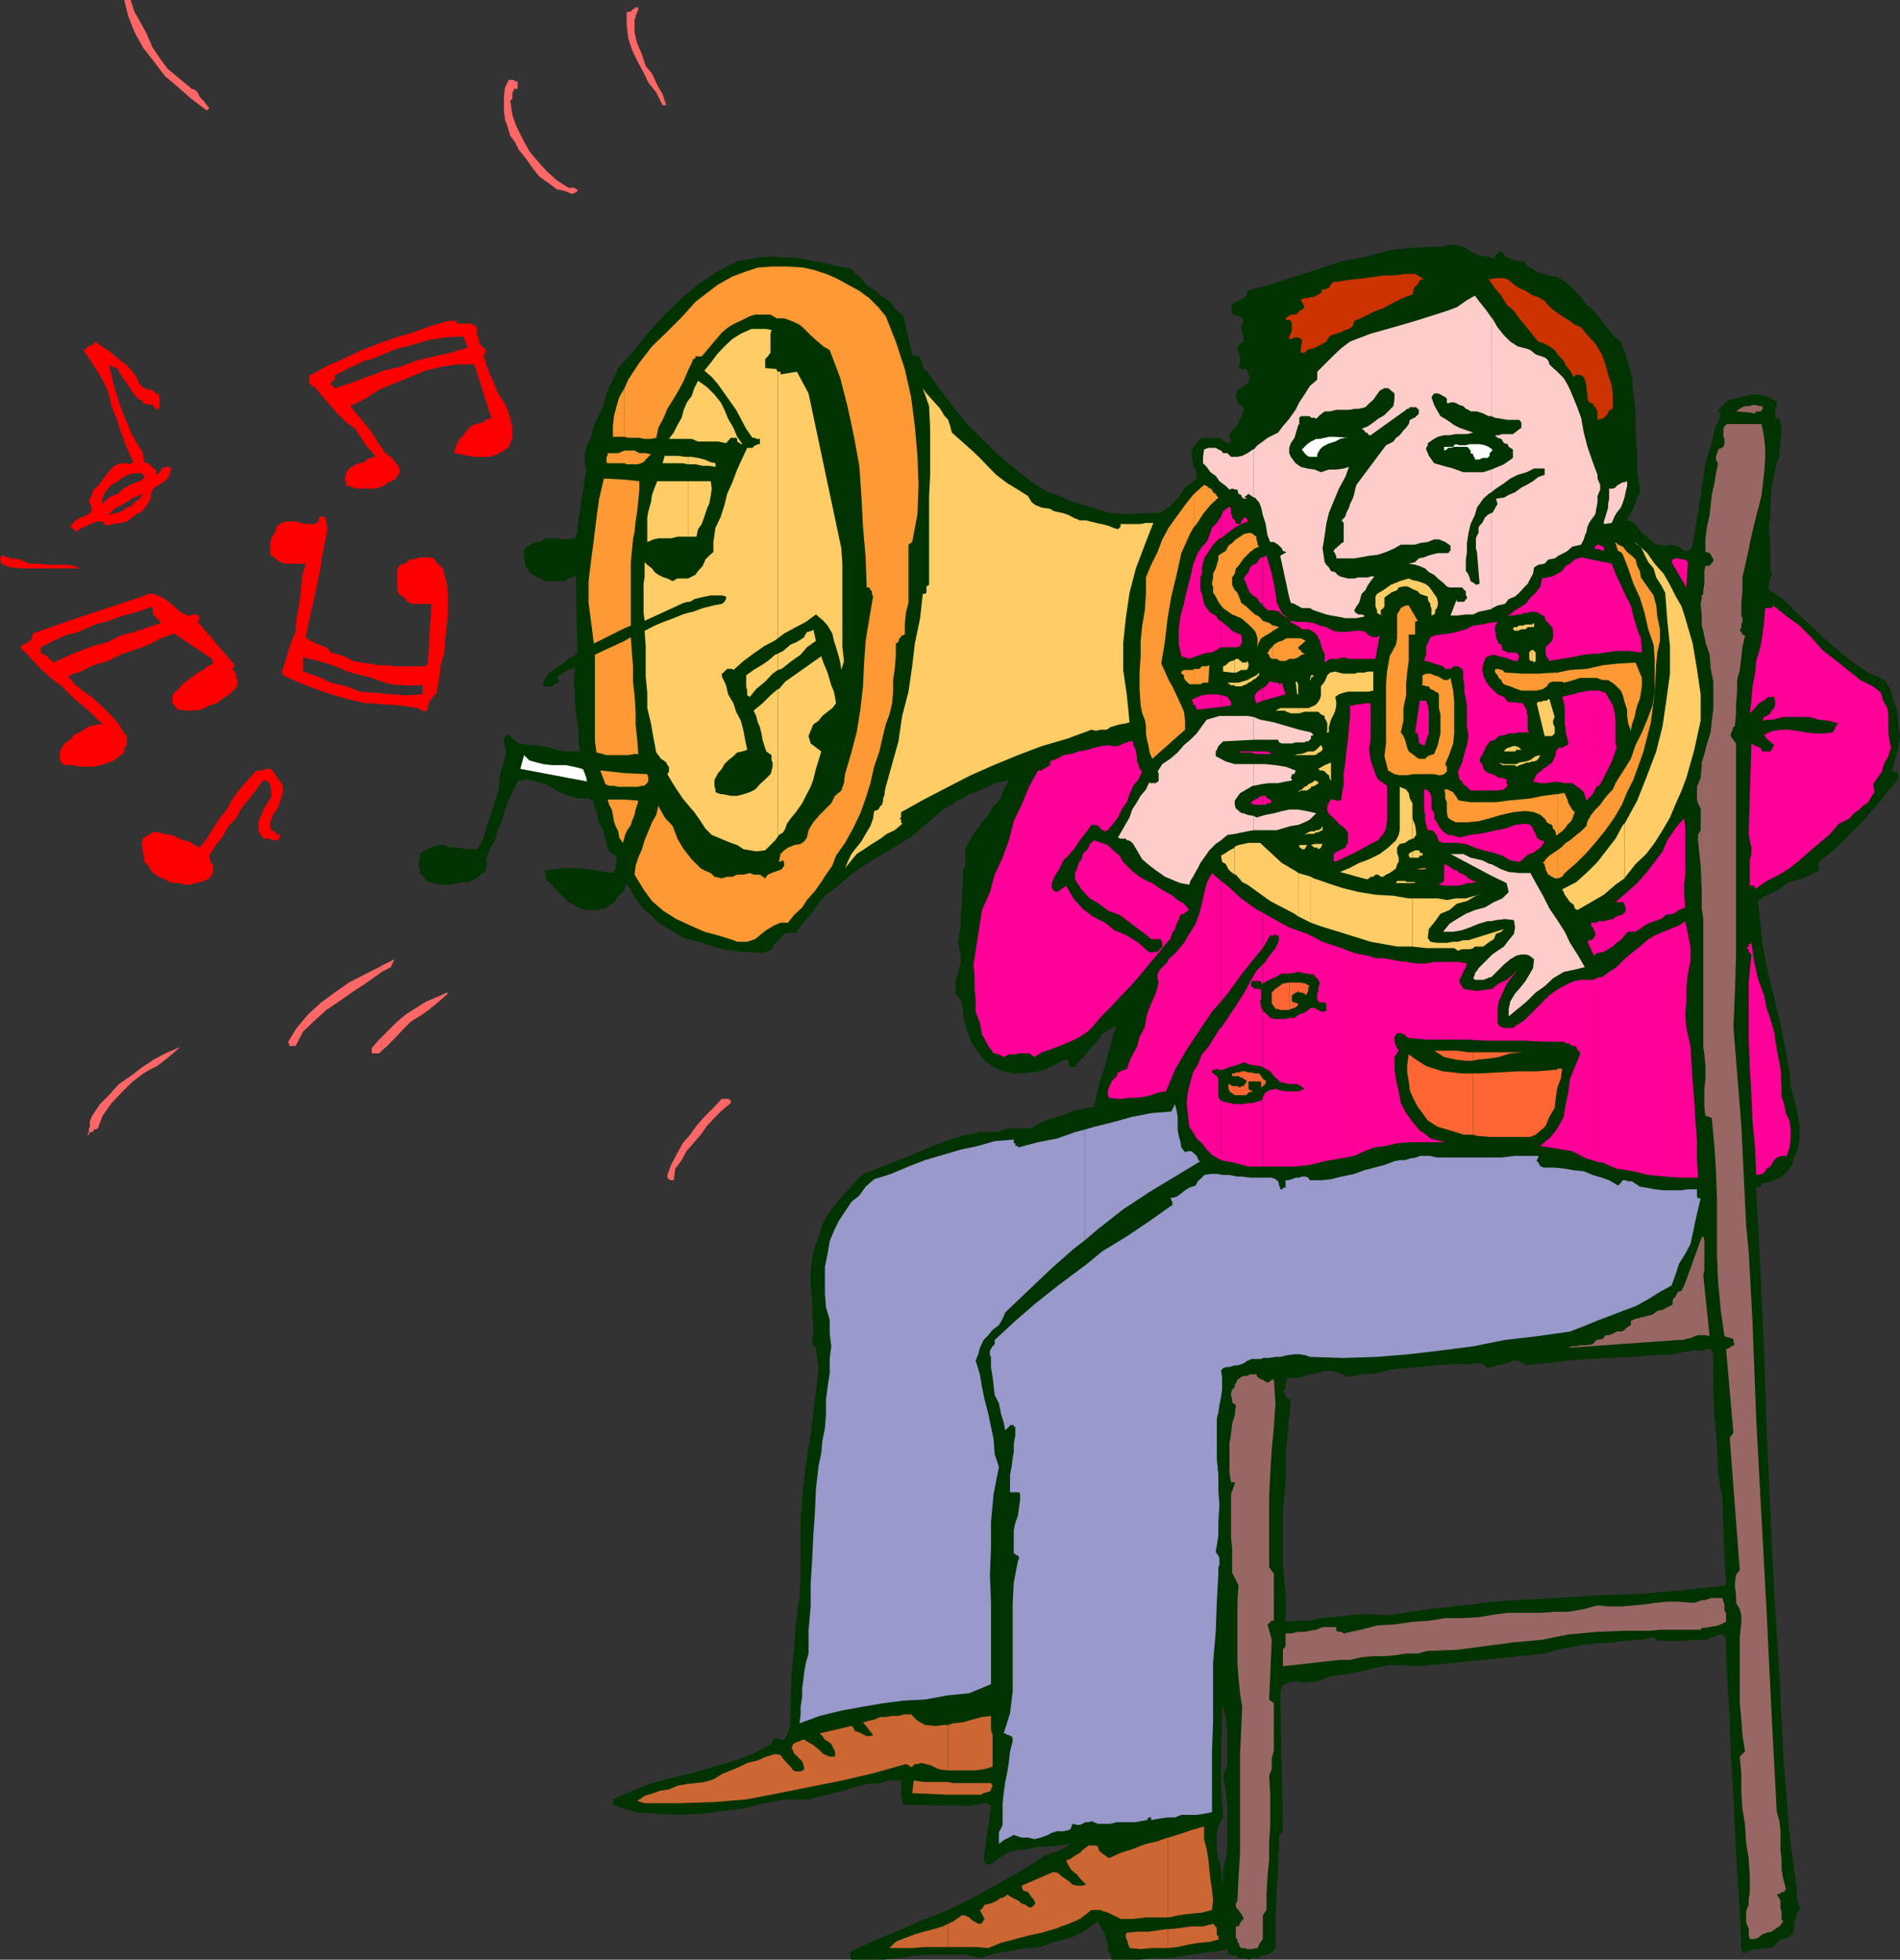 <svg xmlns="http://www.w3.org/2000/svg" width="359.301" height="370.598"><rect width="100%" height="100%" fill="#333333" stroke="none"/><path fill="#f66" d="M120.7 1.398v.5l-.2.301v.2l-.3.5v.5l-.2.199v2.601l.5 2 .902 2.102.7 2.199 1.199 1.398 1 2.2 1 1.703.699 2.097h-.7l-1.198-2.398-1.5-1.902-.903-1.899L120.5 11.5l-1-2.102-.7-2.199-.3-2.601v-2.2l.3-.199h.5l.2-.3.2-.2h.3v-.3h.7M97.902 15.598V16.8H97.2v.2l-.297.5v1.2l-.402.3.402 2.8.797 2.2 1.203 2.398 1.2 2.2L101.7 30.5l1.703 1.898 1.899 1.7L107.5 35.5h1.2l.202.3h.297v.4l-1 .5-1.199-.5-.7-.2-1-.2-1.6-1.202-1.7-1.2-1.2-1.5-1.198-1.699-1.5-1.898-.7-1.403L96.5 25.7 96 24l-.5-1.402-.2-1.5v-2.899l.2-1.601.7-1.5h1l.202.3h.5v.2m40.298 192.5v.5L136.5 210l-1.398 1.398-1.403 1.5-1.199 1.7-1.2 1.402-1.5 1.7-.898 1.698L127.7 221l-.297 2.2h-.5l-.402-.2-.3-.3v-.5l.702-1.9 1-1.902 1.2-2.199 1.398-1.601 1.2-1.7 1.5-1.699 1.702-1.699 1.598-1.7h1.2l.5.298M28.3 202.3l1.4-.702 2.202-1.7 2.2-1.898-2.403 1L29 200.398l-.7.5v1.403"/><path fill="#f66" d="m28.3 200.898-1.398.903L24.7 203.5l-2.2 1.5-1.898 2.098-1.7 1.703-1.601 2.398v.2l-.301.5v1.199l-.2.3v.7l-.3.5h.3l.2-.5h.5l.2-.297v-.203h.3l.5-.2.902-2.398 1.7-2.402 1.898-2 1.902-1.899 2.2-1.699 1.199-.7v-1.402m-.001-190.3.7.902 2.2 2.898 2.6 2.2 2.4 2.101 2.902 2.2.5-.5-.5-.5-.5-.7-.5-.5-.403-.5-.297-.699-.5-.5-.703-.2-.5-.5-2.097-1.702L31.699 13l-1.5-2-1.398-2.102-.5-1.199v2.899M28.3 7.7l-.5-1.2-1.198-2.2-1.2-2.1L24.7 0h-1.2l.7 2.898L25.401 6l1.7 3.098 1.199 1.5V7.699M72.2 198.7l1-.9 1.702-1.702 1.399-1.5 1.398-1.399 2.203-1.398 1.399-1L83 189.398l1.7-1.5-.2-.199-2 .899-1.898.8-1.903 1.2-1.898 1.203-1.7 1.398-1.699 1.7-1.203 1.199v2.601"/><path fill="#f66" d="m72.2 196.098-.5.5-1.4 1.601v1h1.4l.5-.5v-2.601m0-12.298 1.702-.902.7-1.5-2.403 1.2v1.203"/><path fill="#f66" d="m72.2 182.598-.5.3-2.798 1.403L66 185.8l-2.7 1.898-2.6 1.899-2.4 2.203-2.198 2.597L54.5 197v.3h.2v.5h1.202l1.399-2.702L59.5 193l2.2-2 2.402-1.602L66.5 187.7l2.602-1.7 2.398-1.7.7-.5v-1.202"/><path fill="#030" d="m230.902 368.898 1.2-.3.199.8.199.2.5.203h.7l.5.5h1.5l.402.297.8-.297h.899l.699-.5 1.2-.203.5-.2.702-.5.297-.699v-6.3l.203-2.399v-2.402l.297-2.598v-2.402l.203-2.399V347l.7-.7-.5-26.402.5-1.398h.5l.5-.3.5-.2H246l.2.2 2.902-.2 2.597-1 2.903-.402 2.699-.5 2.8-.7 2.7-.5h2.898l2.602.2 12.199-1.2v-10.8l-1.898.3-8.403.903-7.898 1.199-2.399-.2h-2.601l-2.399.2-2.402.3-2.7.2-2.1.5h-2.4l-2.198.2v-5.5l-.5-5.302v-10.5l.5-4.8V275.3l1-10.602-.5-.199-.5-.3v-.4l-.5-.8.5-.402v-.797l.199-.403v-.8h1.5l1.398-.2 1.5-.5 1.403-.199 1.398-.5h1.2l1.702.5 1.5.7 2.598-.5 2.902-.2L263 259l2.902-.3 2.598-.2 2.902-.3 2.7-.2h4l.8-.2h.899l.699.2V48.5l-1.2-.3-1.198-.7-.7-.5-.902-.402-1.2-.297h-1.198l-1.2.297-5.101.203-4.801.5-4.5 1.199-4.8.898-4.4 1.5-4.3 1.403-4.8 1.5L235.901 55l-.203.898-.5.5-.5.2-.5.3-.5.2-.699.5-.2.703.2 1v.199h.5l.2.3h.8l.2.2.202.2.297.3-.297.7-.203.5v.5l.203.198v.7l.297.5v1L234.5 65l-.3.5-.2.5.2.7.3.698v1.5l-.3.5v.2h.3v.203h1.2l.402 1 .3.699-.5 1-.703.5-.699.398-.5.5-.3 1 .3 1.2.5.5.402.203.297.5v.199l-.297 1-.402.7-.5 1.198-1 1-.5.903.3 1.5h-1V83.5h-.5l-.198-.5h-.2v247.5l.2-2.902v-3.399l.199-2.8v-3.2 4.399l.5 2.101.3 2.7v6.402l-.8 2 .5 2.797.3 2.703V349l-.3 2.598-.5 2.402v2.598l-.399-2.797v15.097"/><path fill="#030" d="M230.902 353.8v-.3l-.5-1.902-.3-1.7v-3.3l.5-1.7.3-.5V83l-.3-.2H227.5l-.5.2-.5.5-.398.5-.5.7-.301 1v.698l.3 1v.7l.5.703.2 1v.699l-1.2.898-1 .801-.902 1.399-1 1.203-.898 1-1.5.898-.5.301h-2.399l-2.601.2h-2.399L209.7 97l-2.398-.8-2.399-.7-2.402-.7-2.098-1-2.203-.702L194.902 91l-3.402-2.7-3.098-2.6-2.902-2.9-2.898-2.902-2.602-3.3-2.398-3.2-2.403-3.3-.5-.297-.199-.403v-.5l-.3-.699-.2-.5-.3-.3-.7-.2h-.5L170.902 60l-.5-.7-1-.702-.5-.797-.703-.903-.898-.5-.801-.5-.898-.898-.7-.5-1-.5-.5-.7-.5-.5-.402-.5-.8-.5-.4-.702-1-.5h-.698l-1.903-.399-2-.5-1.898-.3-1.899-.399-1.902-.3h-2.2l-1.898-.2-2.203.2-1.898.3-2.399.398-1.902 1-1.898 1L132 53.801l-3.098 2.597L125.7 59.5l-3.097 3.398L120 66.2l-3.098 3.399-.8 1.902-.903 1.7-.699 1.898L114 77l-1 2-.7 1.598-.5 2-.898 1.902v.5l-.3.7v2.398l.3.5-1.703 11v1l-.297.402v.5l-.402.3-1 .2h-.7l-1.5-.2h-2.1l-1.2.7h-.5l-.7.2-.698.5-.5.198-.5.801v1.2l.199.902V107l.5.5.3.7.7.5.5.3.398.2.5.198 1 .5h3.602l.699-.5.7-.199.702-.5.297 14.7-.699.699-1 .5-1 .902-.898.5-1 .7-.903.698-.5.801-.5.899v.5l.203.203h1.5l.2-.203.3-.2h.2l.199-.3h.3l.2-.2-.2-.3-.3-.7.5-.199.5-.3.199-.2.5-.199.3-.3.4-.2h.5l.5-.5v1l-.2 1.898.2 1.903v1.898l.202 1.899.297 2 .203 1.902v1.898l.297 1.7h-2.898l-1.5-.297-1.399-.403-1.203-.3-1.398-.2h-1.5l-1.399-.3h-.3l-.403-.2-.297-.5-.5-.199-.402-.5-.3-.199h-.5l-.4.7v.898l.2.3v.2l.2.703v.297l-.4 2.101-.8 2.399-.2 2.703-.698 2.398-.7 2.102-.8 2.398-.7 2.399L90.2 160.8l-.199-.203h-1.898l-1.5-.297H85.2l-1.2-.5h-1.2l-1.5.5-.898.5-1 .699v.7l-.203.8v.7l.203.698v.7l.7.703.3.5.5.5 1.2.199.898.3h2.2l1.202-.3 1.2-.2h.898l1.2-.5.5-.202.3-.297.7-.703.5-.2.202-.5.2-.699V163l-.2-.5.7-1.902 1-1.7.5-1.898.898-2 .5-1.902.7-1.899 1-1.898.702-1.703 1.899-.2 1.699.403 1.7.5 1.702 1 1.399.699 1.398.5 1.703.5h1.899l.8.398.2.5.199 1 .3.5.2.7v.703l.3.699.2.5.5 1 .2.7.3.898.2.8.202.903.297.699.703.5.7.3v1.598l-.2.301v.7l-.3.199-.2.5-1.402-.2-1.7-.3-3.398-.399h-3.101l-1.7.2-1.402.199-.297.3.297.2v1.203l1.203 1 .899 1.199 1 .898 1 1 1.199.7 1.2.703 1.402.297h1.699L114 171.8l.7-.203 1-.7.702-.5.5-1 .899-.699.3-.699.399-1 2 3.398 1.402 1.7 1.2.902 1.398 1.5 1.5.898 1.7 1 1.6 1 3.602.903 3.598 1.199 3.902.5 3.598.2.902-.2 1-.5.5-.902 1.2-1.2.699-.8.699-.2h1.5l1.602-2.199 1.5-1.601 1.398-2 1.2-1.399 1.702-1.199 3.399-2.902 3.601-2.399 3.598-2.101 3.602-2.2 3.097-2.597 3.301-2.903h.3l.7-.5.2-.199h.3l.5-.3v-.2h.2v-.3l1.402-.399 1.199-.8 1.199-.4 1.2-.5 1.5-.702.902-.5 1.5-.297 1.199-.203-1 1.703-.7 1.898-1.199 1.2-1 1.699-1.402 1.703-1.2 1.597-1 1.7-.898 1.703.2.5v2.097l-.2.801-.3.2v3.101l-.2 1.898v1.7l-.203 1.703v1.898l-.297 1.899-.203 1.703.203 1.199.297 1v1.398l-.297 1.2-.203 1-.5 1.402v2.398l1.203 1.5.2 1.903.3 2.097.7 2 .699 1.903L185 199l1.2 1.598 1.702 1.203 1.899.797 1.898.402h1.703l1.5-.2 1.598-.202 1.5-.5 1.402-.7 1.5-.8 1.399-.399-.2.2v1l.2.199v.203h1l.898-1.203.703-.7 1-1.199.7-.898 1-1 .699-1.203 1.199-.7 1-.699h.7l-.7 1.399-.5 2.203-.5 1.597-.5 2.2-.7 1.902-.5 1.898-.5 2-.398 1.903-1.203.199-1.199.3-1.5.2-.898.5-1.5.5-1.2.398-1.203.301-1.199.5-1.2.7-.698.5H191l-1.2.199-.898.5h-3.601l-3.399.703-3.101 1-3.102 1.199-3.199 1.398-3.098 1.2-2.902 1.203-3.3 1.199-1.2 1.2-1.2 1.398-1.198 1.203-1 1.199-1.2 1.5-1.203 1.7-.699 1.398-.5 1.703-.898 2.398-.5 2.399-.301 2.402v2.898l.3 2.403v2.797l.2 2.703-.2 2.898.7.7.5 4.101-.5 4-.5 4.398-.5 4-.7 4.102-.5 3.898-.402 4-.297 4.403v9.797l-.203 4.601L150.5 307l-.3 4.5-.5 5.098-.2 5v4.8l-1 2.403-.2.199h-.698l-.301-.2h-.899v.2h-.3v.3l-.2.2v.3l-3.601 1.9-3.801 1.398-3.598 1L131 335.3l-3.8.898-3.9 1-3.6 1.399-3.798 1.703v1h.2v.199h.3l3.797 1.2 4.102.3 4.101.2 4.098-.2 4-.5 4.102-.5 3.898-1 3.8-.7h4.602l2.598-.702 2.2-.5 1.902-.5 2.097-.7 2.203-.5 2.598-.199.5-.199h.3l.4-.3h2.702v2.898l.2.703v.5l.3.5 12.7.199.5-.2H185l.5-.3h1.2l.202.3.5.2L186 351.598v.203l.2.297v.203l.5.297h.702l1.5-1.2 1.598-1 1.5-.5 2.402-.199 1.899-.5h2.199l1.902-.199 1.899-.3-.5.5-.899.5-.5.198-.5.301-1 .2-.402.199-1 .3-.5.5-4.3 2.602-4.598 2.598L183.8 359l-4.5 2.2-4.801 1.898-4.398 1.902-4.801 2-4.5 2.098v1.203h.2v.297h6l3.102-.297 2.898-.5 3.402-.203h6l3.098.703 2.602-.903 3.199-.5 2.601-.5 2.899-.199 2.601-1 2.899-.699 2.601-1.2 2.7-1.902.5.903.398.699.5 1 .3 1 .2.7v1.198l.5.7.2 1h5.3l2.602-.297H221l3.102-.5 2.699-.403 2.398-.3 1.703-.2v-15.097"/><path fill="#030" d="m230.902 344.398.399-.699-.2-3.398-.199-2.602v6.7m49.598-30.501 11.602-1.199L294.5 312l2.402-.5 2.797-.5 2.403-.2 2.699-.202 2.601-.297 2.7-.203 2.597-.5.703.703h5.098l1.402-.203h2.899l.699-.5h.5l.5-.2.402-.3h.797l.403.3.3.7.2 7.203.5 7.199.199 7.398.5 7.5.3 7.2.399 7.402.5 7.2.3 7.398.4.8 1-.5 1-.3h.702l1.2-.2h.898l.8-.199.7-.8.902-.7 1-.199 1-.7.2-.5.199-.702v-1l.3-1 .2-.899.699-.5-.7-1.898v-1.703l-.198-1.7L339.3 354l-.2-1.7-.199-1.702-.3-1.899-.2-1.699-1.203-15.3-.699-15.102-1-15.399-.7-15.101-.698-15.098-.5-15.402-.7-15.399-.8-15.601.8-.2.399-.699h.5l1-.3.5-.2.7-.199.7-.3.5-.5 1.202-1.2.5-.7.399-1.402.5-1.199.5-2.398v-2.403l-.5-2.699-.5-2.398-.7-2.403-.199-2.597-.703-4.102-.797-4.101L336 190.8l-1-4.102-.898-3.8-.801-4.301-.399-4.098-.5-4.102 1.399-1 1.5-.699 1.398-.699 1.203-1 1.399-.402 1.5-.5 1.699-.7 1.402-.8V163l2.2-1.7 1.898-1.702 1.902-1.899 1.899-1.898 1.898-2.203 1.703-1.899 1.7-2.199 1.699-1.902v-.2l.199-.3v-.5l-.2-.2v-.199l-.5-.3h-.198l-.301-.2.5-1.898.699-2.403.3-2.199L359 137l-.2-2.402-.698-2.098-.5-1.902-1.2-2-3.101-1.399-2.899-1.898-2.703-2.203-2.797-2.399-2.402-2.398-2.7-2.403-2.6-2.597-2.7-1.703v-1.7l.3-.5v-.199l.2-.199v-.5l.3-.3h-.3l-.2-.2v-5.3l-.3-2.9.3-2.402v-2.597l.2-2.602.5-2.398.5-2.403.5-1.199v-1l.2-1V83l.202-.7v-1.202l-.203-.899-.199-1-.8-.199v-1.5l.3-.5v-.902l-.5-.5-.5-.2-.5-.3-.7-.2h-.5l-.398-.3H331.2l-1 .3-.898.2-1.2.3-1 .2-1 .703-.402.5-.797.699.5 1-1.203 2.898-.699 3.102-1 3.098-.398 2.902-.5 3.3-.5 3.2-.5 2.8-.5 3.2-.2.7-.703.5h-.699l-.5-.5-1-.5h-.5l-.398-.2-1.2.2-1.5-.2-.902-.5-1-1-1-.7-.898-1.202-.7-.7-1.203-.5.203-.699.5-.699.5-.8.2-.7.199-.5.3-.902.5-.7v-1l-.5-3.097v-3.602l-.3-3.601V78.5l-.399-3.602-.3-3.597-.903-3.403-1.199-3.3-1.5-1.2-1.2-1.5-1.198-1.699-1.2-1.398L300 57.598l-1-1.399-1.398-1.5-1.5-1.398-.903-.5-1-.5-1.398-.203-1-.297-1.2-.403-.699-.5-1-.5-.703-1H287l-.5-.199-.898-.199-.5-.3-.5-.2-.2-.5-.5-.5h-.5l-.203.5h-.297v.2l-.203.3v.5l-1.199-.5h-1V258l.3.2.5.5.9-.2 1-.3.902-.2 1-.2 1-.5H287l1 .5.5.4 4-.4 3.902-.5 4.098-.3 3.8-.2 4.302-.202 3.898-.297 3.8-.203 3.802-.7h2l.398-.3h.8l.4.3.3.7v6.203l.2 5.297.5 5.5.202 5.3.797 5 .203 5.602.2 5.2.3 5.6-7.902.9-8 .698-7.898.301-8.102.5-8 .399-6 .5v10.8"/><path fill="#f93" d="m118.102 158.2.398-1 .8-1.2.2-.7.5-1.202.2-1 .3-.899.2-.8-2.598-.2v7m0-6.999h-3.2l.297 1 .5.898.203 1 .2 1.203.3.898.5 1 .2 1.2.699 1 .3-1v-7.2m.001-2.399h2.398l.902-.202h.5l.2-.297.3-.203.2-.5v-.5l-.2-.7-4.3-.199v2.602m0-2.601-4.602-.5 1 2.6.7.298h.902l.8.203h1.2v-2.602m0-3.399h.699l1.199-.202h.7l-.2-2.7-.3-2.898v-2.602l-.2-2.898-.3-2.602V126l-.2-2.602-.2-2.898-1.198.7v21.6m0-21.6-5.602 2.6v16.4l.3 2.1 1.2.298.7.203h3.402v-21.602m0-2.399 1.199-.5v-12l.199-2.1.2-2.2.3-1.402.2-2 .3-1.899.2-1.898.202-2.203V91l-2.8-.3v28.1m0-28.1-3.903-.2-.898 3.8-.5 3.598-.5 4.102-.5 3.8-.5 4.098V114l.5 3.8.5 3.9 5.8-2.9V90.7m.001-3.102.398.203h2.2l1-.403.702-.8.7-.7-1-.199h-1.2l-.902-.5h-1.898v2.399m0-2.398-1.2.5h-2v.5l-.203.198v1l.203.2h3.2v-2.399"/><path fill="#f93" d="m118.102 82.598.699.203h2.101l1 .199h1.2l1-.2.398-1.902 1-1.898.7-1.7 1.202-1.902 1-1.699.899-1.699.8-1.902.899-1.899v-.3h.3l.2-.2v-.3h1.2l3.8-4.5 1.2-1 1.202-.7 1.5-.699 1.399-.7 1-.3h2.898l1.203.7h1.399l1.398.5 1.5.698.903.801 1.199 1.2 1 .902 1.398 1.199 1.203.7 2 5.3 1.399 5.5 1.199 5.598 1 5.5.402 5.703.297 5.797.5 5.8.203 5.7h.5l.2.5.3.203v.5l.2.5-.7 4.097-.703 4.301-.297 4.301-.203 4.3-.5 4.4-.699 4.3-1 3.8-1.2 4.098-.198 1.7-.5 1.402-1.2 1-.703 1.398-2.199 2.2-1.2 1.402-.898 1.5-.3 1.398-.5.7-.7.5-1.203.203-1.199.5-.7.5-.698.699-.301 1.5.8-.3.2.5v.5l-.5.698-.5.2-.899.3-.5.2-.703.3-.5.7-1-.7H142.5l-.7-.3-1.198.3h-1.2l-.902.403h-1l-1 .297-1.398-.297-.7-.703-1.203-.5-.699-.399-1.7-1.699-1.5-1.902-1.198-2-.903-2.399-1.5-1.601-1.199-2.2-.398 1.7-.801 1.402-1.399 3.398-.5 1.7-.703 1.601-.5 1.5-.199 1.7 1.7 2.8 1.6 2.2 2.2 1.902 2.402 1.5L130.5 175l2.7 1.2 2.6.698 2.9.903.702.297h1.899l1.5-.5 1.199-1 .902-.7 1.5-.898 1.2-.5H149l1.2-1.5 1.5-1.402.902-1.399 1.5-1.699 1.199-1.7.898-1.402 1.203-1.699.7-1.898 1.699-2.403 1.5-2.699 1.398-2.898 1-2.801.903-2.902.699-3.098 1-2.902L167 139l.5-2 .7-1.902.5-2.098.202-2.2v-2.202l.297-2.098.203-2.402v-2.399l.5-.3v-.2l.2-.5.3-.199v-.3h.2l.5-.2v-1.902l.199-2.2.5-1.898v-11l.699-.5 1-5.3.2-5.5-.2-5.5-.5-5.602-.7-5.5-1.198-5.297-1.7-5.203L167.5 59.8l-1.398-1.703-1.7-1.7L162.5 55l-2.2-1.2-2.198-1.202-1.903-.797-2.097-.703-2.2-.5-3.101-.2h-2.7l-2.8.2-2.399.8-2.402.903-2.7 1.5-2.1 1.597-2.2 1.7L128.902 60 126 62.898l-2.7 2.602-2.398 3.098-2.101 3.203-.7 1.597v9.2"/><path fill="#f93" d="m118.102 73.398-1 1.7-.5 1.703-.5 1.898-.2 1.899v2h2.2v-9.2m107.698 56h1.2l.5-.3h1l.2-3.297-.5.199h-.9l-.5.5h-1v2.898"/><path fill="#f93" d="m225.8 126.5-.198.2h-1.7l-.5.3v.398l.5.301v.5l.2.399.8.8h.899V126.5m-.001-26.902.5-.5 1.2-1.899 1.402-1.699 1.5-1.402-.3-.297-.2-.403-.5-.3-.203-.5-.297-.2-.402-.199-.3-.3-.5-.2-1.9 1.7v6.199"/><path fill="#f93" d="m225.8 93.398-.198.2-1.5 1.902-1.602 2.2-1.5 2.1-1.2 2.2-.898 2.398-1.203 2.403-1 2.398v3.102l-.199 3.097-.5 2.903-.3 2.898v2.899l-.2 3.101v3.102l.2 3.097.3 1.5.5 1.2.2 1.203v1.398l.202 1.2.297 1.199.203 1.203.5 1.199 6.2-5.5v-1.7l-.2-1.702L223.2 133l-.699-1.5-.8-1.7-.7-1.202-.7-1.598-.698-1.5.699-4.3.5-4.302.699-4.097 1-4.102.902-4.101 1.7-3.797.699-1.203v-6.2m14.898 31.2h.702l.7.402h1l.699-.402h1l.699-.297.7-.5.702-.203h-.203l-.5-.2-.199-.3v-.2h-.3l-.2-.5 1.402-1.199-.902-.5h-2.7l-.898.5-.703.2-.797.5-.203.3v2.399"/><path fill="#f93" d="m240.7 122.2-.7.698v.2l-.3.3v.2l.3.203v.297l.2.203.3.297h.2v-2.399m0-2.899.5-.3.702-.402-1-.297h-.203v1"/><path fill="#f93" d="m240.7 118.3-.7-.5-1.2-.402-.698-.8-.801-.399-.899-.8-.703-.7-1-.699-.199-.7-.3-.702-.2-.5-.5-.5-.5-1v-1.399l.5-.699.2-1 .5-.5.5-.7.5-.702.702-.7.5-.5.899-.699.8-.3-.3-.399v-.3l-.2-.7v-.5l-.3-.2-.399-.3-.3-.2h-.5l-.903.2-.699.5-.8.5-.7.7-.7.5-.5 1-.698.398-.7.5v.703l-.3 1-.2.699-.5 1v.7l-.203 1.198.203.7v1l.5.703.5 1 .5.699.399.5 1.699 1.2 1.7.698 1.402 1.2 1.199 1.203.3.699.2.7v1.198l-.2 1.2.2-.899.3-.8.399-.7.8-.5.7-.398.5-.301.2-.2v-1m28.1 46.098h.7l.2-.199h-.9v.2m0-.199-1 .198h1zm0-17.802h2.4l.902.2h.3l.7-.2.5-.5V145l-.301-.5.8-1.902.7-2 .199-1.899v-6l-.2-2.101-.5-2.399-.5.399h-.698l-.7-.399-.5-.3-.703-.2-.699-.3h-.8l-.7.3v1.7l-.2.199h.5l.4.203h.5l.3.5.7.297.202.203.5.199.2.3v2.598l.3 1.2v3.601l-.3 1.2-.2 1-.203.5-.297.699-.203.5-.699.203-.5.199-.5.5h-.7v2.898m0-2.898h-.5l-.698-.5-.5-.402-.7-.5-.3-.7-.2-.8-.203-.7-.297-.699-.5-.699.5-2.2v-2.402l.5-2.398v-2.102l.2-2.199.3-2.199v-5h1.2v-2.402l.5-.2-1.7-2.898h-.5l-.5.2-.5.3-.203.398-.5.801v4.5l-.199 1.2-1.2 2.199-.5 2.902-.198 2.398v11.2L261.8 143l.699 2.7 1.2.698 1 .2h1.402l1.199-.2h1.5V143.5m25.7 22.598h.2l.702-.297.5-.703 2.2-1.899 1.898-1.898 1.902-2.203 1.7-2.098 1.699-2.402 1.398-2.399 1-2.398 1.203-2.403 1.899-5.3 1.398-5.5.703-5.598.297-5.5.203-2.102.5-2.199V119l-.5-2.402-.203-2.098-.5-1.902-2.398-3.399-.2-1.199-.5-1-.3-1.2-.7-.702-.902-.7-.797-1L306 103l-.5-.5v.2l.2.5v.198l.3.801.5.2.2.199.202.3 1 2.602 1 2.898 1.2 2.602.898 2.898.7 3.102 1 2.898.202 2.7v6.203l-.402 2.597-1 2.7-1 2.402-1.2 2.398-.898 2.602-1.5 2.398-1.402 2.2-.5 1.203-.898.898-.801 1-.7 1-.902.899-.797 1-.703 1.203-.199.898-1 1-.898.7-1.2 1-.8.5-.903.902-.699.5v5.297"/><path fill="#f93" d="m294.5 160.8-.3.2-1.2.8-.898.9v.3h-.301v.2l.3.198v.301l.2.5v.2l.199.5.3.5.7.402.5.297h.5V160.8m0-2.902.2-.199.702-.5.5-.5.5-.699.5-.5.399-.5.3-.902.2-.5-.5-.5-.399-.7-.3-.5-.2-.699-.3-.699-.2-.5h-.5l-.902.2v7.698"/><path fill="#f93" d="M294.5 150.2h-.3l-2.4.3-2.398.5-2.101.2-2.2.198-2.199.301h-4.8l-2.102-.3-.3-.2-.4-.699-.3-.3-.2-.4-.698-.3-.301-.2h-.7l.2.7v1l.3.7v1.898l.2 1 .5.402 1 .5h2.101l2.2-.2 1.898-.5 2.402-.702 2.2-.5 1.898-.2h.902l1.2.2 1.199.5.8.703.2.199.199.5.5.3.5.2.2.7.3.3.2.398v.5h.3V150.2m0-21.302h.902l.297.2.903-.2 1-.3 1.199-.399h3.101l1.2.399h1l1.199.8 1.199 1.2.402.902.297 1.2.5 1.5v1.198l.203 1.403.5 1.398.2-1.199.5-1.402.199-1 .3-1.2.5-1.199.2-1.199.199-1.402v-1.399l-1.2-2.898-3.3.199-2.898.3-3.102.7-3.098.2-2.402.5v1.698m0-1.698h-.5l-3.098.198H288l-3.098-.199h-.3l-.5-.5h-.2l-.5-.199h-.5l-.203.2v.3l.203.398.297.301.203.5.5.399.2.5.3.3.5.2.7.203 1.199.5.898.297h2.903l1.199-.297.699-.5.3-.403.2-.3.7-.2h.8V127.2m11-24.7-.2-.5.2.5"/><path fill="#c30" d="m290.902 56.2 1.2.698.699.903.898.797 1 .703 1 .699.903.5 1.199.898 1.199.5 1.2 1.5L301.7 65l1.202 2 .7 1.898.5 1.903L304.8 73l.199 1.898v2.403h-.2l-.698.5v.398L303.3 79l-.399.2-.8.198v-1.597l-.2-.301-.203-.5-.297-.2-.203-.5-.699-.202-.3-.7v-.8l-.2-1.2V72.7l-.3-.898-.2-.5L299 71l-.898-.2-.5.5-.7-1.202-.8-1-.403-.899-1-1-.699-1-1-.699-.898-.5-1.2-.402-1-1.2-1.203-1.5-1.398-1.699-1-1.398-1.399-1.203-1-1.7L282.7 54.5l-1.199-1.7 1.402-.202h1.2l1 .203 1.199 1 1 .699 1.199.5 1.402.898 1 .301M269.3 52.8h-.3l-.5.2-.2.3-.198.5-.5.4-.301.5v.3l-.2.7-1.402.5-1.5.698-1.398.7-1.2.703-1.5.5-1.402.699-1.398.7-1.2.5-.3 1-.7.5-.699.198-1 .5-.703.2-1 .3-.398.403-.5.797-.7.402-.5.3-.5.2-.5.3-.902.2-.5.2-.5.5H246v-1.2l.2-.5v-.7l-.2-.202-.5-.297h-.7l-.5.297h-.5v-.5l.302-.5.199-.7V61.2l-.2-.5-.3-.199h-.7l.2-.5.3-.2.5-.3h.7l.5-.2.398-.5.5-.202.5-.5-.699-1.5.7-.2h.5l.5-.199h.702l.5-.3.399-.2.5-.3.3-.7h.7l.199-.2h.3l.2-.3V54l.7-.7h.5l1.902-.3 1.699-.2 1.898-.202 1.903-.297 1.699-.203h1.898l2-.297h1.903l1.699 1"/><path fill="red" d="m13.902 144.7 1.2.3h2.597l1.5-.3 1.403-.5 1-.4 1.199-1 .5-.202.199-.5v-.7l.5-.5V139.2l-.5-.5-1-1.699-1.2-1.402-1.198-1.2L18.699 133l-1.398-1.2-1.7-1.202-1.5-1.2-.199-.3V132l1.7 1.398 1.898 1.7L19.402 137H18.5l-1.5.3-1.2.7-.698.5-1.2.5v5.7m0-5.5-.703.698-1 .7-.699 1.203-.2.297v1.402l.2.5v.2l.5.3.2.2h1.702v-5.5"/><path fill="red" d="m13.902 129.098-1-1.2 1-.5v-3.8l-1.203.5-2.597 1.203L9.8 125l-.5-.402-.399-.5-.5-.297-.5-.203-.203-.2v-1l2.403-1.199L12.699 120l1.203-.2v-2.702L6.2 119.8v.398l-.199.5-.3.5-.4.2-.3.3-.7.2-.198.3-.301.2L5.7 124.3l2 2.199 1.903 1.7 2.097 1.6 2 2 .203.2v-2.902"/><path fill="red" d="m13.902 127.398 1.399-.398 2.398-1.2 2.703-.8 2.399-1.2 2.601-.902 1.5-.5V119l-1.5.5-2.601.7-2.399 1.198-2.902.801-2.398.899-1.2.5v3.8m0-7.598 1.399-.5L18 118.099l2.602-.7 2.699-1 2.8-.699.801-.3v-2.6l-13 4.297v2.703m0-12.3h1l-.8-.5h-.2v.5m0-.5-1.203-.2H9.102l-1.7-.202H5.5l-1.7-.797-1.698-.203-1.602-.5H.2v.3l-.2.2v.203l.2.5v.297h.3v.203l1.602.5 2 .199h9.8v-.5m0-6.902.7.5.3-.5.7-.297.898-.403 1-.5 1-.3h.902l.297.5.703.3.899-.3 1.5-.2 1.199-.3.902-.7 1-.699 1-.5v-3.101l-.5.703-1 .699-.703.8L24 96l-1 .7-.898.3-2 .398.8-.398.7-.8.898-.4.8-.5.9-.5 1-.702.902-.297.8-.403V90.7l-.5.301-1.203.398-1 .5-.898.5-1 1-1.2.403-.699.5-1.203 1 .203-1.203.297-.7.703-1 .7-.699L22.3 91l1-.8.898-.4 1-.3h1.703v-4.102l-.8-1.199-1.2-2.101-.902-2.2-1-2.398-.7-2.102-.698-2.199-.5-2.199-.5-1.902 1.5.5.699 1.203.699 1 1 1.398.7 1.2.902 1 .8.402V73l-.5-.3-.5-1.2-1-1.402-.902-1-1.2-.899-2.398-2L19.2 65.5l-1.2-.902-.3.402-.2.3H17l-.2.2-.5.3v.2l-.5.2.5.8 1.4 2.098 1.5 2.402 1.202 2.398.7 2.903 1 2.597.898 2.7 1 2.601 1.2 2.7-.298.199H24.7l-.199.203h-.3l-.2-.203h-1.2l-1.198.5-.7.703-.8 1L19.199 91l-.5.7-1 .898-.398 1.203-.5 1 .5 1v.898l-.5.5-1 .5-.7.2-1 .699-.199.3v1.2m0-1.2-.203.2-.5.5.5.203.203.297v-1.2m13 60.902v1l.2.5v.5l.199.7v.5l.8.7.399.898.5.5 1 .703.7.297.5.203.902.5.8.199h1.2l.699.3H36l.902-.3 1-.2.7-.202 1-.5.699-1v-1.399l-.2-.3-.3-.399v-.3l-.2-.5v-.4l1.2-2L42 158.399l1.2-2.199 1.402-1.398 1-1.903L47 151.2l1.5-1.898 1.2-1.703h.702l.2.203.3.297.2.203v.297l.199.703v1.199l-.2.5-.199.398-.3.301-.2.5-.5.7-.203.699-.5 1-.297.902v1.7l.297.5.5.698.203.2h1.2l.199.3H52.5l.3-.3.2-.7-.7-.199-.5-.5-.5-.199-.198-.8v-.9l.699-1.5.699-.902.5-1.5.5-1.398v-1.402l-2.2-3.2h-.898l-.703.301h-.797l-.203.2-.199-.2-1.7 1.899-1.5 1.703-1.398 1.898-1 1.899L41.5 154.8l-2.398 3.797-1.403 1.703-2-1.203-1.199-.2-.898-.5-1.2-.5-1.5-.199-.902-.3h-1.2l-.698.5-1.2.699v1.203"/><path fill="red" d="m26.902 159.398-.3.2.3.203zm0-37 1.2-.5L30.5 120.7l2.402-.898 7.2 4.797.199.902-1 .5-.899.7-1 .5-.902.698-1 .7-1 .8-.7.903-.898.699v.3l-.3.2v1.5l.3.2.399.698.3.301 1.7.2H36.5l1.602-.2 1.5-.8L41 133l1-.8 1.402-.9 1-1 .5-.702v-1l-.3-.7v-.5l-.2-.398-.5-.5.5-.7-7-8.202.297-.7v-.3l-.297-.2-.203-.199H36.5l-.3.2h-.7l-1.2-.5-1-.899-.898-.8-1.203-.9-1-.5-1.199-.5h-.898l-1.2.5v2.598l1.899-.699.199 1.5 1.5 1.602-2.398.797-1.2.402v3.398m0-25.698.899-1.2.699-1.2v-.902l.5-1 .7-.5.8-.5.7-.398.702-.8.2-.7.3-.902-.3-.297h-.903l-.5.297-.199.203-.3.5-.2.199-.5.3v-1l-.5-.202-.5-.5-.2-.297-.5-.203-.5-.2-.198-.8v-.399l-.2-.8V89.8h.2l.198.2v.2l-.399.5v6m.001-20.9.2.5 1.699.298H29V77l.5.3.2.2.3-.2V77h.2v-1.602l-.2-.8-.5-.2-.5-.5-.5-.199h-.398l-.801-.3-.399-.2V73v2.8M70.3 133l2.2.2 3.102.198 3.3.5 1 .5.5.2.2-.2.3-.5.2-.898.199-.5.8-1 .399-.2.5-2.702.3-2.598.7-2.402.2-2.899.3-2.398.2-2.602v-2.898l-.2-2.602-.3-1-.2-.699-.3-1-1.2-1.2-.398-.702-1-.2h-1.7l-.5.2-.902.203h-.5l-.5.5-.5.297-.7.203-.5.5-.198.699v3.098l.199 1 .5.5.699.402.5.8 1 .4h3.602l-.7 11.3-.5.5h-5.8l-1.7-.2h-1.601l-1-.3v2.7l1 .398 2.601.8 2.899.2h3.101v1.703l-3.101.199-2.899-.2L71 131h-.7v2"/><path fill="red" d="m70.3 131-2.198-.2-2.602-1-2.898-.702-2.602-1.2-2.7-.898v-2.7l2.9.7 2.702.8L65.7 127l2.703.7 1.899.5v-2.7h-.5l-1.399-.2-1.703-.3-1.199-.7-1.398-.5-1.5-.402-.903-1-1.5-.5-1.398-.699-1-.699.5-2.402.5-2.399.699-2.898.5-2.403.5-2.398.402-2.902.5-2.399.5-2.601v-.5l-.203-.2v-1l-.297-.699H60.5l-.3.7-.2.5-.5.199h-1.398l-1.2-.2-1-.3H54l-1.2.5-.5.5-.198 1-.301.402-.5.8-.2.7v2.398l.7.5.5.403.699.5 1 .297h3.8L57.103 109l-.2 2.8-.3 2.4-.5 2.698-.2 2.602-1 2.398-.703 2.403-.898 2.699.199.7 3.102 1.398 3.097 1.203 2.903 1 3.097.898 3.403.801H70.3v-2m0-38.602h.7l.7-.199.8-.3.402-.2.5-.5.7-.199.8-.5.2-.5.5-.5v-.7l-.301-.702-1.2-1.5-1.199-.899L71.7 84l-.898-1.402-.5-.797v3.597l.699 1-.7.2v5.8m-.001-5.8h-.198l-.801.3-.399.5-1 .2-.5.203-.902.5-.5.297-.5.703v.199l-.2.5v1l.2.2v.5l.2.198h.5l.5.301 1 .2h2.6v-5.801m0-4.798-.698-.902-1.2-1.5-1-1.199-1.203-1.398 2.903-1.403 1.199-.8V71l-1 .3-3.102 1.2-2.898.898-.899-.898h.2l.3-.5.399-.2V71L66 69.598l3.102-1.399 1.199-.3V65.5l-1.899.7-3.101 1.5-3.2 1.398L59 70.8l-.5.199v1.5l.3.2.2.3.5.2.2.198 1.202 1.5 1.5 1.7 1.399 1.601 1.699 1.7 1.7 1.199L68.401 83l1.2 1.7.699.698v-3.597"/><path fill="red" d="m70.3 74.598 1.4-.899 2.902-1.199 2.898-1.2 2.902-1.202 2.899-.7 3.101-.5H89.7L92.902 79l-.3.2h-.2l-.3.198h-.403l-.297.5H91.2L90 80.2l-1 .399-.7.8-.698.903-.7.699-.5 1-.3.7-.2 1 1.2.198 1.398.301 1.5.2h2.602l1.5-.5 1.199-.7.898-.699.703-1.7v-1.902L96.5 79.2l-.5-1.7-.7-1.402-1-1.5L93.603 73l-.7-1.7-.3-.5-.2-.702-.3-.7-.2-.5-.203-1-.297-.5L91.7 67l.203-1-.5-.2-.203-.3-.5-.5-.199-.7v-.5l-.3-.402V62.2l-.2-.5-.5-.3-.5-.2h-2.598v-.5H84.7l-3.398 1L78 62.9l-3.098.902L71.5 65l-1.2.5v2.398L72 67.2l2.902-1.2 2.797-.7 3.403-1 3.097-.5 3.403-.202.699 1.703v.5l-3.102.898-3.097.7-3.403.8-3.097 1.2-3.102.699-2.2.902v3.598"/><path fill="#fff" d="M255.102 82.8h-.7l-1 .2-.902.5-1 .3-.5.2-.898.5-.5.5-.5.898v.5h-1.403l-.5-.199-.297-.3-.203-.2-.5-.699 1-1 .703-.5 1-.5h.7l.898-.2.8-.202h.9l2.902.203M282.2 85v.2l-.5.5v.5l-.4.398h-1l-.5.3h-.898v-.3l-.3-.399v-.3l-.5-.2v-.5l-.2-.199-.203-.3-.297-.2H275l-.7.2h-.5l-.198.3-.5.2v-.7h1.699l.199-.3.3-.2.7.2h1.2l.702-.2h1.899l1 .2.699.3.7.5"/><path fill="#fc6" d="m180 81.8 1.902 1.7 1.7 1.5 1.699 1.598 1.601 1.703 1.5 1.5 2.098 1.597 2 1.2 1.902 1.203.7 1.199.699.5L197 96l1.5.2.902.5 1.5.3 1.2.398.898.5 1.2.5h1.202l.7.2 1.199.3 1 .2 1.199.3 1 .403.902.297.5-.5v-.5h3.797l1-.2h1.403L216.5 103l-1.7 4.5-1.198 4.598-.7 4.8-.5 4.801v5l.7 4.801.5 5.098-.7.203-1.203.199-1 .3-.699.2-.7.5h-1.198l-.801.2-.899-.2-4.601 1.7-4.801 1.398-4.5 1.703-4.598 1.898-4.3 1.899-4.301 2.203-4.602 2.398-4.297 2.399v1l-.3.203.3.199v.5l.2.3-1.403 1.2-1.5.7-1.199.898-1.598 1-1.5 1-1.402.902-1 1.2-1.2 1.5.5-1.2.7-1.5.7-.902 1.202-1.5.797-1.399.903-1.5.5-1.398.199-1.403.8-.3.399-.7.3-.199.2-.8V151l.3-.8v-.4l.2-1 1.2-4.3 1.202-4.3.7-4.802 1.199-4.597.699-4.801.5-4.3 1-4.802.5-4.597h.402l.297-.203v-1.2l.5-.3V93.8l.203-4v-8.703L175.7 76.8l-1.199-3.403.7 1 .902 1 .8.903.899 1 .699 1.199.8.898.4 1.2.3 1.203M294 135.598l-.3.703v.5l.3.699v1.2l-.5.5h-1.398l-1.5-6.2.3-.3h.7l.199-.2h.699l.3-.3h.2l1 3.398M130.102 152.2l1.199 1.398 1.199 1.703.902 1.398 1.2 1.2 3.597 1.5 1.203.402 1.2.797 1.199.203L143 161l1.7-.2 1.902-1.902.5-.699v-27.898l-1.403 1.199-1.5 1.5-1.699 1.398.5 1 .3 1.2.4.902.3 1.2.2 1.198.3 1 .402 1.2 1 .703v1l.2.398V145l-.2.7v.198l-.203.5-1 1-1 .903-.898 1-1 .5-1.2.398-1.199.301H138.2l-1.398-.3h-.5l-1-.4v-.5l-.2-.702v-1l.2-.5.5-.899.699-.8.5-.899.7-.7 1-.8.702-.7 1-.202.899-.297-.399-1.903-.3-1.699-.5-1.898-.903-1.703-.5-1.598-1-1.7-.398-1.702-.801-1.7v-.5l.3-.199.7-.699h1l.2.2 1.902-1.7 1.898-1.402 2-1.399 1.902-1 .7-.5V70.301l-.2-.203V69.8l-2.203-.203v-1.7l.5-.5.5-.699v-3.601l.203-.7-1.203-.199h-2.597l-2 .899-1.602 1L137 65.5l-1.398 1.5-1.2 1.598-1.203 1.5 1.403 1.203 1.199 1.398 2.398 3.399 1 1.402.903 1.7 1 1.898L142.3 82.8h.5l.2.2h.7v1h-.4l-.3.2h-.2l-.5.5h-1l-.898 1.898-1 2.203-.902 2.398-1 2.2-.5 2.101-.7 2.2-1 2.1-.398 2.7v1.898l-.8.7-.7.703-.5 1.199-.902 1-.5.7-1.398.698v4.403h.398l.8-.5 1.2-.301.902-.2 1-.202h2.098l.8.203v.5l-.3.5-.2.199-.3.2-1.598.3-2 .5-1.902.7-.898.198V152.2m0-36.302-1 .301-1.7.7-1.902.699-1.7.703-1.898 1 .2 2.898v5.7l.3 3.101v2.898l.7 2.903.5 2.898.5 2.602.398.5.5.699.5.3.5.4.2.5.3.3v.898l-.3.5 1 1.7.902 1.402 1 1.5 1 1.2v-36.302m0-6.5h-2l-.903.5-1-.5-.699-.199-1-.5-.7-.5-.5-.699-.898-.7-.5-.5v2.7l-.203 1.398v5.5l.203 1.5 7.399-3.398.8-.2v-4.402"/><path fill="#fc6" d="M130.102 101.5h1.597l.301-1.402.7-1 .5-1.399.5-1.5.402-.898.3-1.5.2-1.403-.2-1.398h-4.3v10.5"/><path fill="#fc6" d="M130.102 91H124.3l-.5 1.2-.5 1.398-.2 1.402-.5 1.7-.199 1.198v4.602l1.2-.5.898-.2h2.402l1.2-.3h2V91m.001-3.2h1.398l1.402.298h1.2l1.199.203v-.703l-.899-.2-1.203-.5-1.199-.3-1.2-.2h-.698v1.403"/><path fill="#fc6" d="M130.102 86.398h-.5l-1.5-.199h-2.403l-.398 1.399h3.8l1 .203v-1.403m.001-3.398h.699l1.199.5h3.8l1.5.3.9-1h1l.202.2v.5l.5.3.2.2h.3l-1-1.402-.703-1.7-1-1.699L137 77.5l-.7-1.402-1.198-1.5-1.403-1.399L132 72l-.7 1.398-.5 1.5-.698.903V83m0-7.2-.301.5-.5 1.2-.399 1.5-.8 1.398-.7 1.403L126.5 83h3.602v-7.2m17 82.4.199-.302.8-.5.399-.699.3-.898.7-1 1-1.203 1.2-1.7.702-1.398.899-1.7.5-1.402.5-2 .5-1.597.5-1.703-2-1.5-.399-1.399.399-1 .5-1.199 1-.7.699-.902 1-.8.902-.7.7-.898-.2-1.2-.203-1-.5-1.202-.297-1-.402-1.399L156 126l-.3-.7-.4-1.202-1.698 1.203-1.7 1.199-1.703 1.2-1.699 1.198-1.2 1.403h-.198v27.898m0-31.499.699-.2 1.898-1.5 1.703-1.2 1.2-1.402 1.699-1.199-.5-2.199-.2.3h-.3l-.399.2h-.3l-.2.3v.2l-.3.2v.3l-1.403.898-1.199.5-1.398 1.2-1 .5v3.101"/><path fill="#fc6" d="m147.102 123.598-.5.203-1.403 1.199-1.199.8-1.5.9-1.398 1v2.1l.199.798v.902l.5.3 1.199-1.5 1.7-1.402 1.402-1.5 1-.699v-3.101m0-2.898 1.199-.9 2.199-1.202 1.902-1 1.899-1.399 1.398 1.2.801.902.902 1.5.297 1.398.403 1.2.5 1.699.3 1.203.2 1.398.5-1.699-.301-2.602v-15.8l-.2-2.899-6.199-29.3L150.7 70.3l-3.097.5v-.5h-.5v50.398m86.397 44.7h.2l.8.903.402.5 1 .5 4.297 3.097 4.602 2.403.699.5v-8.203l-.2-.2-2.898-1.699-4.101-3.8h-2.2l-.902.199-1 .203-.699.297v5.3"/><path fill="#fc6" d="M233.5 160.098v.203l-1 .5-.7.5-.898.5.2 1.199.699.398.5 1 .5.5.699.5v-5.3m0-30.298h1.2l.5-.202.5-.2.402-.3.5-.2.3-.3.7-.399.199-.3.3-.2v-.5l-.5.5-1 .5-.699.399-1 .3-.703.2h-.699v.703"/><path fill="#fc6" d="M233.5 129.098h-2.2.802l.398.3.3.2h.7v.203-.703m0-1.898h.2l.5-.2.5-.3h1l.202-.2.2-.5v-.5l-.2-.5-.203.3h-.797l-.203-.3h-.199l-.3-.402h-.5l-.2.203v2.398"/><path fill="#fc6" d="m233.5 124.8-.5.2h-.2l-.5.3-.5.5-.5.2v1l1.7.2h.5v-2.4m12 48.5 2.402 1.2v-8.7l-2.402-.702v8.203m0-13.501h.2v.5h.3l.2.298h.5l.5-.797h.202-1.902m0-10.001.5-.3h1.2l.202-.2.5-.3v-.902l-.5.203-.203.297-.5.203-.5.5-.5.199-.199.3m0-7h2.402v-.702h-.5l-.5.203-.902.297h-.5v.203m0-.203-.7.203h.7Zm0-7.7h.2l1-.3h1.202v-.899l-.5.2H245.5v1"/><path fill="#fc6" d="M245.5 133.898h-3.398l-.903.5h1.903v.2h.199l.8.3h1.399v-1m0-3.098v-1.402l-.2-.3v-.2h-.3l.3 2.403h.2v-.5m2.402 43.699 1.399.5 1.199.398v-8.597l-2.098-.703-.5-.297v8.699m0-16.8h.5l.5-.302h.399l.3-.199.5-.199v-.8l-.3.5-.5.3h-.399l-.3.2h-.7v.5m0-.5-.5.198-.5.301-.203.2.5-.2h.703v-.5m0-8.199v-.2l.7-.202.5-.297.199-.203v-.297h-.399v-.203h-.3l-.2.203-.5.297V149m0-6.2h.7l.5-.202.199-.297h.3l.2-.203.3-.297v-.403l-.3-.5-.5.5-.399.403-.5.297h-.5v.703m0-8.203h1.399l.5.5.699.3v.403-6.903l-.398.5-.301.403v1.699l-.2.7-.3.5-.399.5-.3.198-.7.301v.899m0-6v-.399l.5-.3v-.2h-.5v.899m0-.898-.203.898h.203zm2.598 47.698 3.902 1.2 4.797 1.5 5 .902h2.903v-9.102h-.7l-2.902-.5-3.398-.199-3.102-.5-2.898-.699-3.102-1-.5-.2v8.598m0-29.5.5.5.3.2.2.8.2.2v-3.399l-1.2.5v1.2m0-1.199-1.2.698.302.301h.5l.398.2v-1.2m0-8.899.3.5.2.5v1.4l-.2.3h.5v-1l.2-.7.2-.702.5-1 .3-.7.2-1v-.699l-.2-.898.7-.5.902-.301.8-.2h3.797l1-.202V127h-1l-.699.2h-1.2l-.698.198h-2l-.903-.199-.699-.199-1 .2-.5.5-.2.5-.3.698v6.903"/><path fill="#fc6" d="m267.102 179 2.597.3H275l.7.5.8-.3h1.602l.5-.2.3-.3h1.598l.5-.402.7-.5.8-.5.402-1 1-.399.5-.5-6.703 2.102h-1l-1 .297h-.898l-1.2.203H271.7l-1.199-.203-.5-.7.2-1.699 1.202-1.5 1-1.398 1.7-.703 1.398-1.2 1.902-.5 1.7-1L280.5 169l-1.598.398-1.703.5h-1.898l-1.7.301-1.699-.3h-4.8V179m0-12h.199l.5-.2h.3-1v.2"/><path fill="#fc6" d="M267.102 166.8h-1l-.403-.202h-1.5L264 167h3.102v-.2m0-4.6h1.199l.199-.4h.5v-.5h-.5v-.3l-.2-.2h-.698l-.301.2h-.2v1.2"/><path fill="#fc6" d="m267.102 161-.5.3-.2.2v.3l.2.4h.5V161m0-2.402h.199l.5-.7v-.5l-.2-1.398-.3-.7-.2-.702v4"/><path fill="#fc6" d="M267.102 154.598v-2.7l-.5-.898-.2-1-.5-.7-1.203-.5v8.2l-.199.898-.5 1-1.5 1.403-1.598 1.199-2 1-1.902.7-1.898 1-1.7.698 5.098 1.403.402-.203.297-.297h.5l.403-.403h.5l.5.403h.5l.5-.403.699-.3.699-.5.5-.399.2-.8.3-.399v-.8l-.3-.9v-1l.5-.702 1-.2.702-.5.7-.3v-4m0-43.2.5.2.5.203.398.5.8.297.7.203v.5l.2.5.3.398v.5l.2.301v1.398l.5-.199.202-.3v-.5l.297-.399.203-.5v-.7l-.203-.8-.5-.7-.5-.702-.5-.7-.699-.5-1.398-.5-1-.199v1.7m0-1.699-.7-.302-1.703.5-1.699.7-1.398 1-1.2.703-.3.5v1.898l.3.7v.5l.5.3.7.2-.5-.2v-.8l.5-.399.199-.3V113l.3-.2.2-.202.5-.297.199-.203.7-.297.5-.203.3-.5.902-.2h.7l.5.2.5.3V109.7M286.8 145l.5-.3.7-.2.7-.3h.5l.5-.2v-.5l-.5.3-.7.2-1.2.2-.5.3v.5m0-.5h-2.398l-1-.3.5.3.2.2h2.398l.3.3v-.5m0-2.7h.9l-.4-.402-.5-.3v.703"/><path fill="#fc6" d="M286.8 141.098h-.698l-.801.3h-.2l-.5.403-.199.297h2.098l.3-.297v-.703m0-21.798h.2l.7-.3h.8l.402-.402h.797v-.5H288.5l-.5.203h-.7l-.5.297v.703"/><path fill="#fc6" d="M286.8 118.598h-.5l-.198.402.398.3h.3v-.702M289.7 144h.402l.5-.2.3-.3.399-.7-.899.2-.703.5v.5m.001-19h.202l.2.3.3-.3v-1.602l-.5-.5h-.203V125"/><path fill="#fc6" d="m289.7 122.898-.298.2-.203.3v1.2l.203.402h.297v-2.102m.001-4.3h.402v-.797l-.403.297v.5m17.501 47.5.202-.297 1.899-2.403 2-1.898 1.601-2.102 1.5-2.398 1.399-2.402 1-2.399L318 149.5l.902-2.402 1.5-5.297 1.2-5.5v-5l-.7-4.801-.8-4.8-1.403-4.802L318 114.7l-1.2-2.101-1-2-1.198-2.098-1.7-1.902-1.402-2-1.7-1.598.5.398.7 1.5.7 1.403 1 1.199.5 1.7.902 1.398.8 1.5.399 5.3.5 4.801v5.2l-.7 5.101-.699 4.8-1.203 4.798-1.699 4.5-1.898 4.8-1.2 2.2-1.203 2.203v10.297"/><path fill="#fc6" d="m307.2 155.8-.298.2-1.402 2.598-1.7 2.203-1.698 2.199-1.903 1.898-2.097 1.903-2.7 1.398.297.5.203.5.5.7.2.3.3.399.7.5.199.703.5.297 2.601-1.5 2.399-1.399 2.199-1.898 1.7-1.203V155.8m2.6-52.8-.698-.5-1.2-1.2 1.7 1.7h.199m-61.899 56.8.7.5h.5l.199.298.5-.297.3-.703h-1.5l-.699.203"/><path fill="#f09" d="m223.902 199.398.5-.898 2.399-3.602 2.398-3.597 1.703-1.903v-22.8l-1.703-1.5-1 1.902-.5 2-.398 1.898-.5 1.903-.7 1.898-1.199 1.899-1 1.703v21.097m0-21.098L222.5 180l-1.5 1.398-.2.5-1.5 1.5-.198.403-.2.5V185l.2.8-.5 1.9-.903 2.1-.797 2-.402 2.4-1 1.898L215 198l-1.2 2.2-.698 1.898-1.7.703-.203.699-1 1-.199.5-.3.7-.2.5v.898l.2.5 1.5.203h.902l1.5-.203H215l1.5-.2 1.2-.3 1.402-.5 1.398-.2 1.7-4.097 1.702-2.903v-21.097m0-5.501.2-.202.8-.5-1-1.2v1.903m0-1.903-1.203-.699-1.199-1-1-.5-1.2-.699-1.398-1-1-.402-1.402-.797-1.2-.903-1.898-1.898-.703-1.2-1.199-1-1-1-1.2-.402-1.398-.5-.8.7-.403 1-.797.703-.402 1.199-.5.7-.3 1-.4.898v1.203l1.2 1.898 1.602 1.7 1.699 1 1.898 1.402 2 .699 1.602 1.2 2 1.5 1.601 1.198.5.5.297.2h1.602l.3.203.2.5V179l-.2.3-.3.2-.2.3-.199.2h-.8l-.2.2-.5-.2h-.203l-1.898-1.7-2.2-1.402-2.402-1L209 174.5l-2.398-1.2-1.903-1.5-1.699-1.902-1.398-2.398-1.7 1.2-.5-.2h-.203v-.3l-.297-.2v-1l.5-1.2 1-1.6.7-1.5 1.199-1.2 1-1.2.898-1.402 1.203-1.5 1-1.398h.899l.3.2h.2l.3.5.399.3.5.2.5-.2 1-1.2.902-1.202.7-1.5 1-1.399.5-1.5.699-1.601 1-1.2.699-1.5-.5-.5-.2-.898-.3-.5v-1l-.2-.7v-.5l-.5-.902v-.699h-.698l-.5.2-.7.199-.5.3-.5.2H210.2l-.5-.2-1.398.2-1.399.3-1.203.403-1.699.297-1.5.5-1.398.203-1.2.699-1.402.5.2.5-.5.5h-.2l-.5.398h-.2l-.3.301h-.7l-1.698 3.102-1.403 3.398-1.5 3.102-.898 3.597-1.2 3.301-1.5 3.2-.902 3.3-1.5 3.399-1.597 10.3.199 2.403V187l.199 2.098v2.203l.8 2.097.4 2.2 1.202 2.203 1 1.398 1 .2.899.5 1-.5h.898l1-.2h1.903l1 .7L197 199l1.5-.5 1.402-.5 1.7-.7 1.199-.5 1.398-.702 1.5-1 .903-.899 1.699-2 1.898-1.898 1.903-2.102 1.699-1.699 1.898-2.2 1.703-2.1 1.7-2 1.699-2.102.5-.5.398-1.2.5-.699.301-1 .402-.699.297-1 .703-.2v-1.902m0-46.598h.2l.8.298.7-.297.699-.203.699-.297.7-.203.8-.2h.7l.902-.5.8-.5v-5h-.3l-.7-1-1-.5-.703-.898-.5-.8-.199-.9-.2-1-.3-.702v-2.399l.3-.699v-1.2l.4-1.702.8-1.2.902-1.398 1.2-1.2h.3v-4.1l-.8 1.198-.903.903-.5 1.5-.5 1.199-.898.898-.801 1.2-.898 2.203-.5 2.398-.7 2.602-.5 2.199v10.3m0-10.3v.2l-.703 2.398-.297 2.703v2.398l.5 2.399.5.203V114m7 105.398.899.2 1.199.203 3.102.797h2.699V207.8l-.301.297-.7.203-.898.297h-.8l-1.2.203H233.5l-1-.203-1.2-.297-.398-.203v11.3"/><path fill="#f09" d="m230.902 208.098-.3-.297-.2-.403V204l-.3-.5-.903-.7v-.202l.203-.297h.5l.2-.203.3.203h.5v-7.903l-.3.2L228.5 198l-1.2 1.398-.8 2-.898 1.403-1 3.797-.2 2 .2 1.902.3 2.598.7 1 .699 1.203 1 .898.898 1.2 1 1 1.203.699.5.3v-11.3m0-5.798h.399l1.199-.5 1.5-.402 1.2-.5 1.402.5 1.5.2.699.203v-11h-.301v-.5l-.2-.903.2-.5V187.2l-.398-.199h-.801l-.399-.3-.3-.2v-.7l.3-.3h1.399l.199.3v.2h.3v-3.602l-1.198 1.2-.7 1.203-1.703 3.097-2.199 3.403-2.098 3.097v7.903m0-12.904 1.399-1.699 2.601-3.601 2.899-3.598 1-1.2v-6.702l-1-.5-3.102-2.2-2.597-2.398-1.2-.902v22.8m0-55.698 1.899-.302v-.699l-.7-.898-1-.301h-.199v2.2"/><path fill="#f09" d="m230.902 131.5-.5-.2H228.5l-1.2.2-.8.3-.898.4-.301.3.3.2v.5l.5.198v.5h.2v.301l4.601-.5V131.5m0-9.102H234l.5-.199.402-.8L234.7 120l-.699-.2-1-.5-.7-.702-1-.797-.398-.403v5m-.001-20.598 1.2-1 1.398-1 1.2-.702 1.402-.5-.2-.2-.203-.5h-.5l-.297.5-.203.2v.3l-.199.2h-.3l-.5-.2-.2-.5-.5-.5v-.5l-.2-.199v-1l-.3-.398-1.2.898-.398 1v4.102m7.898 118.797h6.2l2.7-.297 2.8-.703 2.902-.5 2.7-.5v-38.399l-1.2-.398-1.203-.5-3.597-1.203-2.903-1.5-3.398-1.2-2.899-1.597-2.101-1.203v6.703l1.398-2.403h.703l.297-.3.203.3h.297l.203.5-.203.903-.5 1-.699.898-.8 1-.4.7-.5.5V186l1.2-.7 1.2-.5 1.202-.702h1.7l1.398-.297 1.402.297 1.5.203.899 1 .3.699-.3.7v.698l-.2.5v1.2l.5.5h.899l.3.203V191h.2l-.5.3h-.7l-.5-.3h-.198l-.2-.2-.3-.202h-.7l-.5.402-.703.5-1 .3-.898.7h-1l-.7.2h-2.199l-.402-.2h-.3l-.2-.3-.5-.4-.2-.3-.5-.2v-.5 11l.5.298.9.5 1 1.203.5.398.402.5h.5l1 .301h1.699l.699.398.7.5-1.2.5h-2.2l-1.198-.199-.903-.3-1.199.3-.3.2-.4.199-.5.8v13.2m0-68.398h.5l.4-.302h.3l.5-.199-.3-.5-.5-.199-.4-.5h-.5v1.7"/><path fill="#f09" d="M238.8 150.5h-.3l-.7.5-.5.2-.698.5-.2.198h.2l.699.301h1.5V150.5m-.001-7.902h1.7l-.8-.5h-.9v.5"/><path fill="#f09" d="M238.8 142.098h-4.1l-.5.203h2.402l1 .297h1.199v-.5m-.001-9.598 4.302-1.2-.7-2.202-.3.3h-.2l-.203-.3h-.797l-.402-.2h-.5l-.3.5-.4.403-.5.297v2.402"/><path fill="#f09" d="m238.8 130.098-.3.203-.7.5-.198.199-.301.5v.7l.3.8 1.2-.5v-2.402M238.8 114.2v.3l.9.898h1.202l1 .301.7.7 1 .5.699.902 1 .5.898.699h1.203l1 .5.7.7.5 1 .199.698.3 1 .399.7v1.703l1-.703h1.402l1.2-.297 1 .297h1V119.3l-1.2.199h-1.5l-1.203-.2-1.398-.702-1.2-.297-1.199-.5-1.703-.203h-1.398l-1.2-.2-.8-.8-.7-.399-.5-.8-.699-1.598-.203-1.703-.297-1.7-.402-1.898-.5-1.7-.5-1.702-.7.3v8.801"/><path fill="#f09" d="M238.8 105.398h-.3l-.398.403-.5.797-.7.203-.5.5-.3.898-.403.5-.5.7.5 1 .203.699.5 1 .5.5.7.402.699 1 .5.2v-8.802m17.301 113.2 1.898-.899 1.902-.699 2.2-.3 2.097-.5 2.403-.2h3.097v-1.402l-1.199-.797-1.2-1.403-1.398-1.898-1-1.902-.402-2.2-.5-2.199-.3-2.101v-2.2l.5-.699.3-.5-.3-.5-.2-.398-.3-.801v-.902l.5-.7h.702l.5.2h.297l.203.5h.2l.3.203 3.297.297v-14.399h-1.898l-1.899-.3-1.703-.2-1.398-.3-1.2-.2h-1.5l-1.402-.5-1.398-.199-1.2-.3v38.398m.001-57.298 3.097-1.702 1.403-.7 1-1.199.5-1L262.3 155v-6.402l-.7-.5-1-.7-.5-1-.199-.699-.703-1.898-.297-2 .297-2.102V133H258l-.7.2h-.8l-.398.198v27.903m0-27.903h-.801v2.2l-.2 1.902-.199 2.398-.3 2.2-.2 2.101-.3 2v2.102l-.403 2.199v.7l-.297.198h-.703l-.5-.199h-.5l-.199.2-.2.5-.3.5v1l.5.699 1 .902.7.8 1.202.9.5.698v2l-.3.403-.2.5-.703.297-.297.203-.5.199-.402.3-.3.2v1.2l.3.3 3.602-1.7v-27.902m0-8.8h4l.8-4.399-.5.301h-.703l-.797-.3-.203-.2-.5-.5-.699-.2h-1.398v5.298M269.7 216h3.6l-2.8-.7-.8-.702V216m0-19.402h5.8v-14.7h-4.3l-1.5.301v14.399m0-40.598.3 1h.5l.7.2.202.5.297.198.203.7.2.5.8.3h2.598V158.2l-1.2-.3h-.5l-.198-.2-.5-.3-.7-.7-.3-.5-.2-.398-.203-.301-.5-.7v-1l-.5-.902V151l-.199-1-.5-.5-.3-.2v6.7m0-6.7h-.4v3.798l.2 1V155l.2 1v-6.7m0-9.402.5-1.199v-4.3l-.2-1-.3-.899v7.398m0-7.398h-1.2l-.898 6 .5.2v.5l.199.5v.698l.199.2.5.3h.5l.2-1V132.5m0-7.5 3.202 1 .399.5h1l.699-.5h.5v-6.5l-1.398.3-1.7.2-1.203.2-.699.3-.3.7-.2.5-.3.5v2.8m0-1.2-.2.5-.2.7h.4v-1.2m5.8 72.798h1.7l3.6.203h7.4l3.902.199h3.597l.403.3h.5l.699.5h.5l.3.2.2.5.5.5v.398l-1 2.403-.899 2.199-.3 2.398-.5 2.403-.403 2.398-1.199 2.2-.5.699-1 1.203-.7.5-1 .898 6 1 2.7 1.399 2.402.703v-35l-1.203.5H299l-1.2.199-1.198.5-1.903 1-1.699 1.2-1.398 1.398-1.7 1.703L288.2 193l-1.898 1.2-.2.198h-1.699l-.5-.199-.5-.3-.203-.5V190.8l.203-1.403.7-1.5.5-1.199.699-1.199 1-1.2.699-.902-.898.903-1.2 1-1.5.699-1.203 1-1.398.2-1.5.198-1.399-.199L276.7 187l-.199-.5-.5-.7v-.5l.5-1 .2-.5.202-.402.297-.5.203-.699-1.703-.3h-.199v14.699M275.5 167.5h.2l1-.2.702-.3h.7l1.199-.2-.7-.202-.902-.5-.797-.7-.902-.3-.5-.5v2.902"/><path fill="#f09" d="m275.5 164.598-.7-.2-1-.699-.698-.3v2.902l-.2.5-.5.199-.3.3 1.199.2h2.199v-2.902m0-5.2 1.7.2 1.702.703 1.598.5 2 .5 1.602.5 1.5.898 1.699.301.699-.5.7-.7.5-.3.702-.2 1.399-1 .5-.702.3-.5-.8-.2-.7-.5-.199-.699-.3-.5-.2-.5-.5-.699-.5-.2h-.703l-1.699.2-1.898.7-1.7.3-1.601.398-1.7.301-1.699.2-1.902.5-.5-.2v1.2m0-33.399h.2l.8.5.2.5v1.2l.202 1.398v1.203l.297 1.398.203 1.2v4.101l.297 1.7-.297 1.698-.5 1.7-.402 1.601-.8 1.7.3 1.5.5.402.2.5.702.5.7.699h5.3l1-.2.7-.702v-.297h-.2v-.903l-.8-.3h-.7l-.703-.5-.5-.2-.699-.199-.5-.3-.5-.5-.2-.899-.5-.5v-.5l.5-.7.2-.5.3-.5.2-.702.5-.5.2-.399 1-.3.702-.7 1.2-.199.699-.3h1l1-.2h1.898l-.297-.5v-2.602l-.203-.5v-.699l-.5-.8L288 133l-2.898-.3-.7-.9-1.203-.5-.699-.702-1-1-.5-.7-.5-1.199-.2-1 .2-1.199.5-1.2.5-.202 1-.297.902.297 1 .203.899.297 1 .402H287l.3-.902-.3-.5-.5-.2h-1.398l-.5-.3-.5-.2-.2-1-.5-.199-.203-.5-.297-.699v-.7l-.203-.5v-.702l.203-.5.297-.5-1.699.203-1.2.297-1.698.203-1.403.699-1.699.5v6.5m26.902 93.8h.5l2.797 1.2 3.203.5 2.797.7 3.203.3 2.598.2V175l-4.598 1.898-1.402.903-1.398 1.199-1.5 1.2-1.403 1.198-1.5 1.5-1.398.903-1.399 1h-.5v35m0-39.601.899-.2.8-.5.899-.5.7-.7 1-.702.5-.7.702-.699h1.399l1.199-.8 1-.7 1.402-.5 1.2-.398 1-.801 1.398-.2 1-.702V155.8l-.7.898-1.5 2.2-.898 2.101-1.5 2-1.601 2.098-1.7 1.902-1.902 1.7-2.199 1.898h1.402l.297.3v.2l.203.5v.703l-.203.297-.5.402-1 .3-.699.5-.898.2-.801.2h-.899v6"/><path fill="#f09" d="m302.402 174.2-.703.3h-.797v.5l.297.398.203.301v.2l.297.5v.5l-.297.5-.203.199-.297.203h-.402l-.3.297 1.202 2.601.7-.5h.3v-6m0-25.601.5-.797.7-1.403L304.8 144l.5-1.402.398-1.2-.199-1.199v-4.101l-.2-1.5-.3-1.2-1.398-2.398-.7-.2-.5-.202v18"/><path fill="#f09" d="M302.402 130.598H300.5l-1 .203-1.2.199-.698.3-1.2.2-1 .3.297.9.203 1.198v2.903l.2 1.199v.7l.3 1 .2.898-.2.3-.5.2-.5.3h-.703l-.199.403-.3.297v.703l-.7 1.398-1 .801-.7.398-.5.5-.698.5-.5 1-.2.403 1.399.297h1.199l1.7-.297 1.702.297h1.399l1 .703.699.5.5.5.2.699.3.898 1.2-1.199.702-1.398.5-.203v-18m0-7 1.2-.2 2.097-.3h2.203l2.598.3-.2-2.699-.698-1.699-.7-2.402-.5-2.098-1-1.902-.902-2-1-2.098-.7-1.902-2.398-.5v17.5m0-17.5-3.402-.7-1.2.403-.898.797-.8.402-.7 1-.902.5-1 .5-1 .2-.898.198-.301 1.5-.899 1.2-1 .902-.703 1-1 .7-1.199.698-.898.801-.7.2h1.399l.699-.2h.7l.5-.3h.702l.5-.2h1l.5.2.399.3.5.2.3.199.2.8.5.403.199.297.5.5.2.703v1.199l-.2.7-1.2 1.198v1.403l.2.297v.203l.3.297.2.402 2.2-.402 2.1-.297 2.2-.5 2.2-.203h.702v-17.5m0-2.2.899.301v-.8h-.2l-.199-.2h-.3l-.2-.199v.898m0-.898h-.3l-.2.2h-.203v.198l-.297.301 1 .2V103M317.5 222.7h3.602l-.2-3.602V215.5l-.3-3.602-.2-3.597-.3-3.602-.2-3.101L319.7 198l-.797-3.602-.203-2.597.203-2.403V186.7l.297-2.601.5-2.399v-2.398l-.5-2.703-.5-2.399-1.199.801v47.7m-.001-50.603 1.2-.5-.2-2.2v-2.097l.2-2.203v-8.399l-.2-1.898-1 1v16.297m0-63.398 1.402 2.398.297-4.797-.5-.5H318l-.5-.203v3.101"/><path fill="#f09" d="M317.5 105.598h-.7l-.5.203-.198.5 1.398 2.398v-3.101M334.102 221l.398-.2.5-.5.5-.902.5-.5.902-.3h1l.5-1.598.2-1.7v-1.702l-.2-1.7-.703-1.398-.297-1.7-.5-1.402v-1.5l-.203-3.8L336 198.5l-.5-3.402-1-3.297-.398-1V221m0-30.2-.5-2.6-1.2-3.2-.703-3.3-.5-3.4-.5.298V179l-.5.3.5.2v.5l.203.2.297.3-.5 5.3v10.798l.203 5.203.297 5.297.203 4.8.5 5.301.2 5L333.3 222l.5-.5.3-.5v-30.2m.002-24.202 2.398-1.2 1.902-1.199 1.899-1.5 1.898-1.699 1.903-1.602 2-1.699 1.597-1.898 2-1 .903-1 1-.703.699-.7 1-.699.699-1.199.5-.7-.3-1.5.5-.702.702-1 .5-.7.2-.898.3-.8.7-1.2.199-.7.3-.902-.3-1.5-.2-1.398v-3.402l-.199-1.2-.8-1.398-.403-1.5-1.5-1.2-2.398-1.202-2.399-1.899-2.601-2.101-2.2-1.7-2.101-2.398-2.2-2.2-2.6-1.902-2.4-1.898v.2l-.3.3h-.898v17l.398-.2h1l.2.9v.5l-.2.698-.5.5-.2.5-.698.5v.7h1.199l1.898-.5h5l1.703.5 1.899.203 1.898.5-.398.199v.3l-.301.2v.5h-.2v.2l-.3.3-1.598.2H343.2l-1.699-.2-1.7-.3-1.398-.2h-1.5l-1.601.2-1.2.5v1l1.399 1.198-.5.903-.2.297h-.698v24.5m-.001-24.5h-.801l-.399-.7-.8-.3-.403-.2-.5-.3-.5 17.101.203 1.2.297 1.402v1.199l-.297 1.2v4.8h.797l.203.5h.2l2-1.402v-24.5m0-3.398-.5.3.5.7zm0-3.302-.5.2-.301.703.8-.203v-.7m.001-20.398h-.301l-.2 2.598-.3 2.402-.399 2.398-.8 2.602-.2 2.398-.5 2.403-.203 2.699-.297 2.398 1-1 .5-.699.7-.5.5-.199.5-.5v-17"/><path fill="#fff" d="m110.102 145.398.3.301v.2l.2.3v.2l.3.699v.5l.2.203-12.7-2.403.7-2.597 1 1 1.398.398 1.2.301 1.702.2H107l1.5.3 1.602.398"/><path fill="#fcc" d="M307.7 91v.898l-.298 1.2-.203 1-.297.902-.402 1-.8 1-.4.7-.5 1.198-1.5.2v-.5l.302-.899.199-.699.3-1v-.7l.2-1v-1.902H305l.5-.199.2-.3.3-.2.5-.3.402-.2h.297l.5-.199m-70.597 66h4.3l2.7-.8 1.398-.2 1.2-.5 1-.5 1.202-1.2-1.703-.402-1.699-.3h-1.7l-1.398.3-1.5.403-1.601.297-1.7.5-.5-.297V157"/><path fill="#fcc" d="m237.102 154.3-1.2-.202-.703-.297h-.297l-.402-.203-.5-.5-.3-.2-.2-.699v-.8l1-1.399 1.2-.7 1.202-.702h.2V144.5H233.5l-1.7-.5-1.898-1v-.902l.2-.297.3-.703.899-.899 5.8-.3v-4.301l-1.199-.2h-5.3l-2.403.7-.898 1.203-1 1.398-1.2 1.2-1.199 1-1.203 1.402-1.398 1.199-1.5 1-.899 1.398.2.301v1.602h-.2l-.3.297h-1.2v-.297l-.703 1.5-1 1.199-.699 1.2-.898 1.398-.5 1.5-.7 1.203-.8 1.398-.7 1.2.5.199h1l.2.3h.199l.5.2.5.5 1 1.703.699 1.199 1.402 1.2 1.2.898 1.699 1.203 1.199.5 1.7.699 1.702.3.2-.702.5-.797.5-.903.398-.699.5-1 .5-.699.7-1 .5-.7 1.202-1.202 1-.7 1.2-1 1.398-.199 2.402-.5 1.2-.199v-2.7"/><path fill="#fcc" d="m237.102 148.598 1.398-.297 1.5-.203h1.7l1.402-.297 1.199-.203v-.2l-.2-.3.2-.5v-.2h.5v-.199l.199-.3v-.2l-1.898-.699-1.903-.3-1.898-.2h-2.2v4.098m.001-8.7h4.597l.203.5.5.2h1.899l.699-.2h1.7l.202-.199h.5l.297-.3.203-.2v-.5l.5-.199-.5-.5-2.203-.5-2.398-.7-2.399-.702-2.601-.5-1.2-.5v4.3m.001-45.8h.199l.8.902.399 1 .3 1.398.5 1.5.2 1.2.2 1.203.5 1.199h.702l.297.2.5.3.203.2.5.5.2.5.699.198-1.2.7 1.7 7.902.3 1 .7.2.5.3.398.2.5.3h1.5l.703.398.899.301 1.5.5.898.2 1.203.199 1.5.3h2.098l1.5-.3v-.2l-.5-.199h-.7l-.3-.3h-.2l-.198-.5.398-.7.5-.699.3-1 .2-.7.7-.702.5-1 .5-.7.702-.898h-.703l-.5.2h-1.898l-.7.198h-1.199l-.8-.199-.7-.199-.5-.3-.402-.5-.8-.2-.4-.7-.5-.5-.3-.5-.398-2.6.398-2.4.3-2.202.5-2.098.9-2.2 1-2.402 1.202-2.199.7-1.898-1 .297-1.403.203h-1.398l-1.5.5-1.2-.5-1.402-.203L246 88.3l-1-.703-.898-1.2-.301-.699v-1l.3-.898.7-1 .199-.703.3-1 .2-.7.2-.199V79l.3-.3h1.7l.202.3h.7l.3.2.7-.7.898-.7h1l1.2-.3h2.402l1.199-.2H257l1.2-.3.702-.7.797-.702.703-1 .5-.7.899-.5h.699l1.2 1v1.2l-.2 1.203-1.7 1.699-1.198.7-.903.698-1 .7-1.199.5.5.3.2.403h.3l.2.297.202.203h.297l6.703-4.801.2-.2h.3l.2-.3h1.199l.5.5v.7l-.2.3-.3.2-.2.3h-.3l-.2.2-.5.198-.199.801-.5.7-.5.5-.703.902-.699.5-.5.699-1.398.7-5.602 7.5-.2.698-.198 1-.301.903-.5 1-.2.699-.5 1-.199.7-.703.698.403.5v3.602l-.403.2-.297.3-.203.2-.297.198-.203.301h-.199l-.3.5v.2l.3.199v.3l.2.2v.5h3.402l1.199-.2 1.601-.3 1.7-.2 1.5-.5 1.597-.699 1.203-.699h2.7l.898-.3 1.5-.2 1.2-.5h.902l1.199.5 1 .7v1h-.2v.198l-.3.2h-1.899l-1.203.3-.699.2-.7.3-1 .2-.698.703-1.2.297 1.2.203.699.199 1.199.5.7.7 1 .5.702.698 1 .801.7.7.5.199h2.398l.402.5.297.203v.797l.203.203v.5h-.203l-.297.5H275.5v-.5l-1.2 3.097h1.4l1.5-.199h1.402l1-.5 1.398-.3 1-.2V97l-.7.398-.5.5-.5 1-.5.5-.198.403v1l-.301.5-.2.5v1.898l.2.7.5 6-.7.199-.199-.2-.3-.199-.5-.3-.2-.7-.203-.5-.297-.5-.203-.199v-2.2l.203-1.402V102.7l.297-1.898.403-1.703.8-1.7.399-1.398 1.199-1.7 1-.902.5-.3V88.8l-1.5.5h-3.8l-1.9-.703-1.898-.5-1.703-.5-.5-.7-.199-.3-.3-.399-.2-.5-.3-.699v-.3l.3-.5v-.4l1.2-.8.702-.402 1.2-.297h1l1.199-.203h2.101l1.2-.297-1.2-.403-1.402-.5-1-.5-1.398-1-1.2-.699-.703-1.199-.5-.902-.5-1.5.5-.7h.703l.5.2.5.3.399.2.3.3v.7l.2.203.5-.203H275l.5.203.5.297.7.203.5.5.5.199.402.3h1.199l1.199.4 1 .5h.5V60l-1-1.402-1.2-1.5-.898-1.2-1.703 1-1.699 1.2-1.898.703-2.2.699-3.8 1.2-4.102 1.198-4.3 1.2-3.9 1.5-1.6 1.203-1.5 1.398-1.7 1.7-1.398 1.402v1.5L247.699 73l-1 1.598-1 1.5L245 77.5l-1.2 1.7-1.198 1.398-.903 1.203-2 1-.898.699-1 .7-.7.8v9.098"/><path fill="#fcc" d="M237.102 85h-.2l-1 .7-1 .5-.902.198h-1.2l-.698-.699h-.801l-.399-.5-.5-.199-.5-.3H228.5l-.8.3-.2 1.398v1.2l.7.703.702 1 1 .699.7 1 1.199.898.699.7.5-.2.7.2h.3l.2.8.5.2.202.5.297.203h.5v-.203h-.5l.903-.7 1 .7V85M282 184.8l1.2-1.202 1.202-1.2 1.2-1 1.199-.699.898-.199h.801l.7.2.902.698-.2 1.7-.703 1.203-.699 1.199-1.2 1.5-.8.898-.898 1.5-.301 1.403v1.398l1.699-1.398 1.7-1.403 1.702-1.699 1.7-1.199 1.597-1.5 2-1.2 1.903-.402 2.097-.5-1.398-2.398-1.399-2.2-1-2.1-1.402-2.2-1.5-2.2-1.2-2.402-1.198-2.097-1.2-2.203h-2.101l-2-.2-1.399-.5-1.902-1v2.2l2.902 1.402.399 1.7-1.2 1.198-1.601.7-.5.3v3.301l.902-.199 1.7-.2 1.699.2.199 1.398-.2 1.2-1 1.203-.898 1.199-1.203.8-1 .7-.199.2v4.1m0-4.1-2.398 2.398-.301.5-.2.203-.199.297v.203l-.3.699.3.3h1.598l.8-.3.4-.2h.3v-4.1m0-9.802-1.2.7-1.898.5-1.703.703-1.699 1-1.398.898-1.2 1.5h1.899l1.699-.3 1.402-.5 1.7-.7 1.699-.5H282v-3.3m0-7.501h-.3l-1.4-.699-2.198-.5-1.403-.699h-2.398l7.699 4.098v-2.2m0-48.198.2-.2 1-.5 1.402-.3.699-.9 1.199-.5.8-.702.9-1 .702-.7.5-1 .5-.898.2-1.2.8-.5 1.2-.202.699-.797 1.199-.203.7-.5 1-.5.702-.399.899-.8.8-.2L299 103l.5-1 .2-.7.3-.702.2-1 .3-.7.7-1 .5-.699.202-1.199.2-1v-1.2l.5-1.202v-.899l-.5-1.199v-.7l-.903-2.402-1-2.898-.699-2.7-.5-2.8-.898-2.402-1.2-2.899-.5-1-.703-1.199-1.199-1.2-1-.902-.5-.5-.2-.699-.5-.5-.698-.3-.7-.2-.5-.199-1-.8-.5-.2-1.902-.5-1.398-.902-1.2-1.2-1.203-1.5-1-1.699L282 60v18.7l.7.3 1.202.2 1.2.198h2.199l.398.5v1l-.699.5-.5.403-.398.297h-2l-.7.203h-.703l.5.5.703.199.5.8.7.2.199.5.8.5v1.598l-1.699 1.203-1.902.797-.5.203v4.297l.902-.7 1.5-1 1.2-.898 1.398-.7 1.7-.5 1.402-.702h2V89.8l-1.2.398-1 .801-1.203.7-1 .5-1.199.898-1.2.5-.898.5-1.5.203.297 1-.297.5-.203.398-.5.801H282v18.2"/><path fill="#f63" d="M235.402 207.098h.297l.403-.5.8-.2h.7-.7l-.3-.199h-.2l-.3-.3V204.5h2.199l.199.2v1l.3-.302.5-.398v-.3l.2-.2-.7-.5-.3-.5-.398-.5h-.801l-.7-.2h-.5l-.699-.202v1.601h.297v.5l-.297.301v2.098m0-2.098-.203.398h-.5l-.199.301-.5-.3h-1l-.5-.399h-.2v.898l.2.301v.2l.3.199.7.5h1.902V205m0-2.402h-.703l-.199.203h-.8l-.2.199h-.5v.5h1.2l.5.3h.202l.297.2.203.2v-1.602M243.8 191l.302-.2.699-.202.5-.297.199-.5-1.2-.403V188.2l.5-.3.2-.2h.3l.2-.3.2.3h.5l.5.2.202.3.297-.3v-.2l.203-.3v-.7l.297-.199-.797-.5-1.203-.2h-1.898v5.2"/><path fill="#f63" d="m243.8 185.8-1.198.2-.7.5-.703.5-.699.7v2.1l.402.5.297.5h.5l.403.2h1.699v-5.2m34.801 28.798.699.203 2.398.199h7.703l1-.402.899-.797.5-.403.5-.5.699-1.699 1-1.699.2-1.902.3-1.899.7-1.898.202-1.703h-.902v.203h-.3l-3.598.297H287l-3.8.203-3.4.199h-1.198v11.598"/><path fill="#f63" d="M278.602 203H276.5l-3.598-.402-1.703-.5-1.5-.5-1.597-1-1.7-1.2-.3 2v1.403l.3 1.699.2 1.7.699 1.6.8 1.5.899 1.2 1 1.398 1.902 1.2 2.399.703 2.601.797h1.7V203m0-2.402.699-.2 2.199-.199 1.902-.3 2.2-.7L288 199h-9.398v1.598"/><path fill="#f63" d="M278.602 199h-.903l-2.199-.3h-4.3l1.902 1.198 2.199.5 1.898.2h1.403V199m-31.7-10.402-.203.3.203-.3"/><path fill="#99c" d="M205.2 344.598h.702l.5-.2.5.2.7.3H210l1.2-.3h3.6l.9-.2 1.202-.199.297-.5h.5v.5l1.602-.3 1.5-.2h1.398l1.203-.5h2.899l1.398-.199 1.5-.3v-11.5l.203-5.5v-11.302l.5-5.8.2-5.5.3-5.5v-1.2l.2-.5V294.7l-.2-.5-.3-.398-.2-.301.5-3.102v-2.597l.2-3.203-.2-2.598v-3.102l-.3-3.097v-7.5l.3-1.203.2-1.399.3-1.5.2-1.398v-2.403l-.2-1.199.399-.5.8-.199h.399l1-.3h.5l.7-.2.5-.2.702-.5h.2l.5-.3h1.898l.3-.2h1.2l1.2-.202h.902l1.199-.297 1.5-.203h.898l1.203.203.797.297 6.403.203 6.3-.203 6-.5 6-.7 6.2-.8 6-1.2 6-.699 6.3-.898 2.598-1 2.402-1 2.399-.903 2.601-1 2.399-.898 2.199-1.2 2.402-1.5 2.2-1.202.699-1.899.699-2.199 1.2-1.902 1-1.899.402-1.898.5-2.403.5-2.199.5-2.101h-.5l-.2-.297v-1.403H319.2l-1.199.2h-3.398l-1.7-.2-1.601-.3-1.2-.2-1.5-1h-.699l-.5-.199h-.5l-.203.2-.199.3-.5.5-1.7-1-1.398-.5-1.703-.5-1.699-.699-1.898-.2-1.7-.3-1.902-.2h-2.2l-.198-.202h-.301l-.399-.797-.3-.203v-.2l.3-.5v-.3h-4.601l-2.399.3H271.7l-1.199-.3h-2l-.7.3-1.198.2-.903.3h-1l-1 .2-1.898.703-1.899.5-1.902.5-1.898.699-2.403.5-2 .5-1.898.2H247.7l-.297-.5-.5-.2h-.703l-.5.2h-.7l-.7.3-.698.2h-.5v1.398h-.5v.3h-.5v-.3l-.2-.399-.203-.8-.5-.399-.699-.3h-4.098l-1.5-.2H234l-1.5-.3h-1.2l-1.198-.2h-1.2l-1.203.2-.398.5-.801.698-.398.801-1.2.399-.8.5-.903.703-.699.5-1.2.297.2.203V227l.2.3v.7h-.2l-4.098 2.898-4.3 2.903-4.602 2.797-3.3 2.703v105.297m0-105.298-.7.5-4.398 3.298-4.301 3.402-3.801 3.3-3.898 3.598v.801l-.2.2-.203.199-.297.5-.203.3v.903l.203.297v1.902l.297 1.898.203 1.7.2 1.703.8 1.597.399 2 .5 1.602.3 1.5.7-.7.199-.3h.7v.3h.3v1.598l-.3 1.7v1.5l-.2 1.203-.2 1.597-.3 1.5v3.301h1.7l.202.301v1.2l-.203 1.398-.199 1.5L192 288l-.3 1.398v4.403h.3V294l.5.2.2.3v.2l-.2.5-.8 4.1-.2 4.098v16.5L191 324l-1.2 3.8h.302l.398.298h.3l.2.203h.3l.2.5v.5l-.5 1.898-.2 1.899-.3 1.902-.398 2-.301 2.098-.2 1.902v4.098l-.3.703-.2.297-.199.5v2.101l.899-.699 1-.5.898-.5 1.5.5h1.203l1.2.3 1.199-.3 1.398-.5.301-.2.402-.202 1-.297h1.2l1-.203.398-.297.3-.903.9.2h.5l.5-.2.5-.3V239.3m0-4.8 2.6-2.2 4.602-3.6 5-3.302 4.797-2.898 4.801-2.902h-.2l-.3-.5-.2-.5-.198-.2-.801-.699h-.7l-.5.2-.699-.899-.203-1.2-.297-1-.203-1.202v-2.399L222.5 210l-.3-1.2-.7 1.4-3.8.3-3.598.7-3.602 1-3.598.898-1.703.5V234.5"/><path fill="#99c" d="m205.2 213.598-1.9.5-3.398 1.203-3.601.699-3.801 1v-.3h-.5v-.5h-.3v-.7l-3.598.3-3.102.9-3.3.698-6.798 2-3.101 1.2L168.5 222l-3.2 1-1.6 1.398-1.2 1.7-1.5 1.203-2.398 3.597-.903 1.903-.797 1.898-.402 2.399-.5 2.402v5.3l.2 2.4.702 2.398v2.601l.297 2.399-.297 2.402v2.7l-.402 2.6-.3 2.4v2.698L156 270l-.5 2.598-.2 2.203-.5 2.398-.5 4.301-.198 4.598-.301 4.3-.2 4.301-.3 4.801v4.3l-.399 4.598v4.301l-.5 1.7-.3 1.699-.2 1.703-.203 1.398v1.7l-.297 1.902v1.398l-.203 1.7L155 324.5l4.102-1 3.8-.7 4.098-.702 3.902-.5 4-.2 4.399-.8 4-.399 4.101-1.699v-15.402l-.203-5.297.203-5.203V287.8l.5-5.301 1-5.102-.8-2.398-.2-2.8-.5-2.4-.5-2.402-.703-2.699-.5-2.398-.398-2.403-.801-2.597.5-1.203.3-1.2.7-1.5.902-.898.797-1 1.203-.902.7-1.2.5-1.199 4.3-4.101L198.7 240l4.301-3.8 2.2-1.7v-20.902"/><path fill="#966" d="m240.902 260.898.297 4.5-.297 4.403-.402 4.297-.3 4.8-.2 4.301v13.2l.902 1.199v8.902h-.402l-.3.2-.2.3-.3.2.8 2.898-.5 11.3.902.7V331l-.402 1.598v2l-.5 1.203.2 3.297v6.3l-.2 3.102v3.3l-.3 2.9-.2 3.398v3.101l-.7 1v4.5l-.5.7-.5 1-1.198.199h-.7l-.703-.2h-.5l-.199-.199-.3-.8-.2-.2v-.5l-.3-.199v-2.2h.5l.3-.5v-.202l.2-.2.202-.3.297-.2-.297-.699-.203-.3-.199-.2-.3-.5-.5-.5V360l.3-.5.2-4.3.3-4.802v-18.5l.2-4.5.202-4.597-.402-2.602-.3-2.898-.2-2.903v-11.5l.2-3.097-1.2-2.403v-4.597l-.2-1.903V282.5l.7-1.902v-.297h-.7l-.3-1.903v-5.5l.3-1.699.2-1.898.5-1.703.2-1.899-.7-.5v-.699l-.2-.5v-.5l.2-.7.5-.5v-.5l.2-.202.3-.7.5-.3.2-.2.5-.199h.702l.5-.3h1.2l.199.5.3.199.399.3h.3l.7.5h.5l.5-.5h.402m80.898 47 1.5-.199 1.602-.3 1.5-.7V305l-.3-.402v-1.2l-.2-.5-.203-.699H323.5l-1 .399h-.7v5.3"/><path fill="#966" d="m321.8 302.598-.698.3-.7.2h-.5l-2.402-.2h-2.2l-2.1.2-2.2.3-2.098.2-2.203.203h-2.398l-2.2-.203-2.601.703-2.898.5H294l-2.7.199h-6l-2.6.3-2.9.5-3.1.2h-3.4l-3.1.5-3.098.2-3.403.5-3.297.198-3.101.801-3.2.7-.402-.301h-.797v-.2h-.203v-.699h-2.597l-1.2.5-1.203.2-1 .199H245.5l-1.398.3h-1v2.403l-.5.699v3.098l10.8-1.2h1.899l2.199-.5 2.2-.199h2.1L264 313l1.902-.3h2.2l1.898-.5 5.5-.2 5.3-.7 5.302-.702 5.5-.5 5-1 5.3-.5 5.297-.2h5l1.703-.199h7.7l.199-.3v-5.301M321.8 252.5h.7l.8.2-1.198-11.5.199-1v-5.7l-.2-.7-.3.2v18.5"/><path fill="#966" d="m321.8 234-3.3 9.098-.3.5-.2.5-.7.203-.3.5-.2.5-.3.199-.2.5v.7l-1 .5-.898.5-1 .198-.902.7-1.2.3-.8.2-1.2.3-.898.403v.797l-.703.402-.5.5-.5.3h-1l-.699.4-.7.3h-.698l-.5.7-1.2.198-.703.801-1.199.2h-1l-.898.199h-.801l-.899.3 21.098-1.5h.7l.702-.199 1-.199.5-.3.7-.2h.699V234m-.001-62.2.302 2V198l.199 1.398.199 2v2.801l-.2 1.7v3.402l.2 1.699 1.2.398.5 5.301.3 4.801.2 5.3v10.598l.202 5 .5 5.301.7 5 1.699.5v.7l.3.3-.3.2-.2.199h-.3l-.2.3-.5.2h-.199L327.801 271l-.7.898 1.899 25-.7.903-.198 1.5v.898l.199 1.5v1.399L329 304.3l.3 1.199v1.2l-.3 2.898v12.5l.3 3.101.2 2.899.5 3.101-1 1 .3 3.301v3.398l.2 3.102.5 3.098.2 3.402.5 3.098v.5-115.2l-.5-5.3-.9-18.7-1.5-18.699.302-7 .199-6.699v-39.902l-.7-.899-.3-.5v-.5l.3-.5V138l.2-.5.3-.2v-.3l.2-2.102V133l.199-2.2v-2.202l.5-1.899.3-2.398.2-1.903.5-2.199-.5-.199-.2-.5-.3-.2.3-.702v-.5l.2-.5v-.7l-.2-.5V114l.2-2.2v-2.6l.5-2.2.7-3.102V80.2h-4.098l-.5.399-.2.5v1.5l.2.402v1l-.2.5-1 .5v.2l-.203.5v.198l-.199.301v.7l.2.5.202.199-.402 1.902-.3 1.898-.5 2.2-.2 1.902-.2 1.898-.5 2.2-.3 2.203v2.597h.3l.5.2.2.3.2.2v.3l.3.2v.703h-.3v.297h-.2v.203h-.2V107h-.8l-.2 1v2.398l-.198 1.2v.703l-.301.297v5.703l.3 1 .399 2.097.8 2.403.2 2.699.5 2.398v5.301l-.3 2.102-.2 2.199-.7 2.098-.5 2-.5 1.601v27.602"/><path fill="#966" d="M321.8 144.2v.5l-.198 2.398-.7 1.703v2.398l.2.7.5 1V157l-.5.898v1l.5 4.801.199 5v3.102-27.602m-.001-31.601V113l-.198 1.2.199 2.398v1.703-5.703M330.7 366l.202.7h.797l.703-.2.899-.7.8-.3.899-.2.7-.5.8-.5.7-.902-.298-.5v-1.5L336.7 361v-1.5l-.199-.5-.5-.7.5-.202h.2l.202-.297h.5v-.203l.297-.2v-.3l-.5-1.899-.297-1.699v-1.902l-.203-1.7v-3.597l-.199-1.903-.5-1.699-1-18.898-.898-18.5-2-37-.7-18.5-.703-12.903v115.2l.203 2.601v3.399l-.203.902v7m0-7v1.2l-.5 1.198v2.2l.5 1.203V366v-7m0-255.102.202-1.199 1-4.3 1.2-4.598.5-4.301.199-2.602V84.7l-.2-2.101-.5-2.399H330.7v23.7m0-25.9 1.202.2.2-.4h1v-.3h.199v-.7h-.399l-1-.202h-.5l-.5.203h-.203V78"/><path fill="#966" d="M330.7 76.8h-.7l-.5.2-.5.3-.7.5 2.4.2v-1.2"/><path fill="#c63" d="M179.3 368.2h5.2l2.402.198 2.399-1L192 366.7l2.602-.699 2.398-.5 2.402-.7 2.7-1 2.097-.902 2.203-1.699h1.7l.398.2 1 .3.5.2.5.3.902.399.5.3h2.399l2.398-.3h4.102V347.5l-1.899.7-2.203.5-2.597 1-2.2.698-2.203 1-1.398-1-.5-.5-.2-.699-.3-.199h-1.399l-1 .7-.703.698-.898.5-1 .7-.7.203.2.5.3.5.399.699.5.5.7.5.5.7.5.5.702.698-.902.2h-.8l-.9-.2-.5-.5-.698-.5-1-.699-.5-.5-.903-.199-6 2.598.203.8.297.2.703.203.2.297.5.703.199.199.3.5.2.5-.7.7h-.5l-.699-.5-.703-.2-.5-.5-1.398-.7-.801-.5-.7.5-.698.2-.7.5-.703.3-.5.2-1 .2-.5.8-.398.2.898 1.698-.5.7-.199.203h-.5l-.7-.403-.5-.3-.5-.5-.898-.399h-.5l-1.703 1.2-.898.402v4.398"/><path fill="#c63" d="m179.3 363.8-1 .5-1.698.5-1.903.5-1.699.5-1.898.7-1.7.7-1.203 1.198h4.301l2.402-.199h4.399v-4.398m-.001-24.403h6.2l.5-.3.7-.2h.202l.5-.3v-.2l.297-.699-.297-.5H180.2l-.898-.199v2.398M179.3 337h-4.6l-1.9-.3-.3 2.398 6.8.3V337m0-2.2h5l1.7-.202 1.7-.5v-6l-.298-1V324.5l-1.703.2-1.898.5-1.7.5-1.902.198-.898.301v8.602"/><path fill="#c63" d="M179.3 326.2h-.8l-1.598.198-2-.199-1.402-.8-1.2-1.2h-1.398l-1 .301H168.7l-1.199.2h-1l-1.2.5-.898.198-1.203.301 1.903 2.399-.5.203h-.7l-.5-.203-.5-.297-.402-.203-.8-.2-.4-.8-.3-.2-6 1.403.5.5.5.699.5.3.7.5.202.4.5 1v1h-1l-1.203-.5-.699-.7-1.2-1-.898-.5-.8-.5h-.403l-.5.3-.699.2-.5.3-.3.7.3.7.2.5.3.198 1.2 1.2.202.5.2 1-.7.402h-.902l-.5-.2-.5-.702-.7-.7-.698-.8-.5-.7-1-.199-1.7.5-1.601.7-2 .5-1.399.699-1.703.703-1.699.699-1.598 1-1.703.5-3.398.398-1.7.301-1.601.7-1.5.199-1.398.5-1.7.5-1.402 1 1.402.402h6.5l6.5-.2 6.2-.5 6.199-1.202 12-2.399 6-1.398 6-1.703.5.203.3.297h.399l.3-.297.2-.203h.7l.3-.2h.2l1.702.403 1.7.797 1.699.203v-8.602m41.498 42.199 1.9-.199 2.202-.5 1.899-.3 2.101-.2 1.7-.5-.2-.199v-.5h-.3v-1.402l-.7-.797-1.902.5h-2.2l-2.1.297-1.9.203h-.5v3.597"/><path fill="#c63" d="m220.8 364.8-1.5.2-2.1.3H215l-1.898.2-.2.3v.7l.2.2v.3l.199.2v.5l.3.5v.198l2.098.2 2.203-.2h2.899v-3.597m-.001-2.203h.2l1.902-.399 2.2-.3 2.199-.2 1.898-.5.203-1.898-.203-1.903-.297-2-.203-1.898-.199-1.902-.3-1.899-.5-1.898v-2.403l-2.4.7-2.1.703-2.2.699h-.2v15.098"/></svg>
